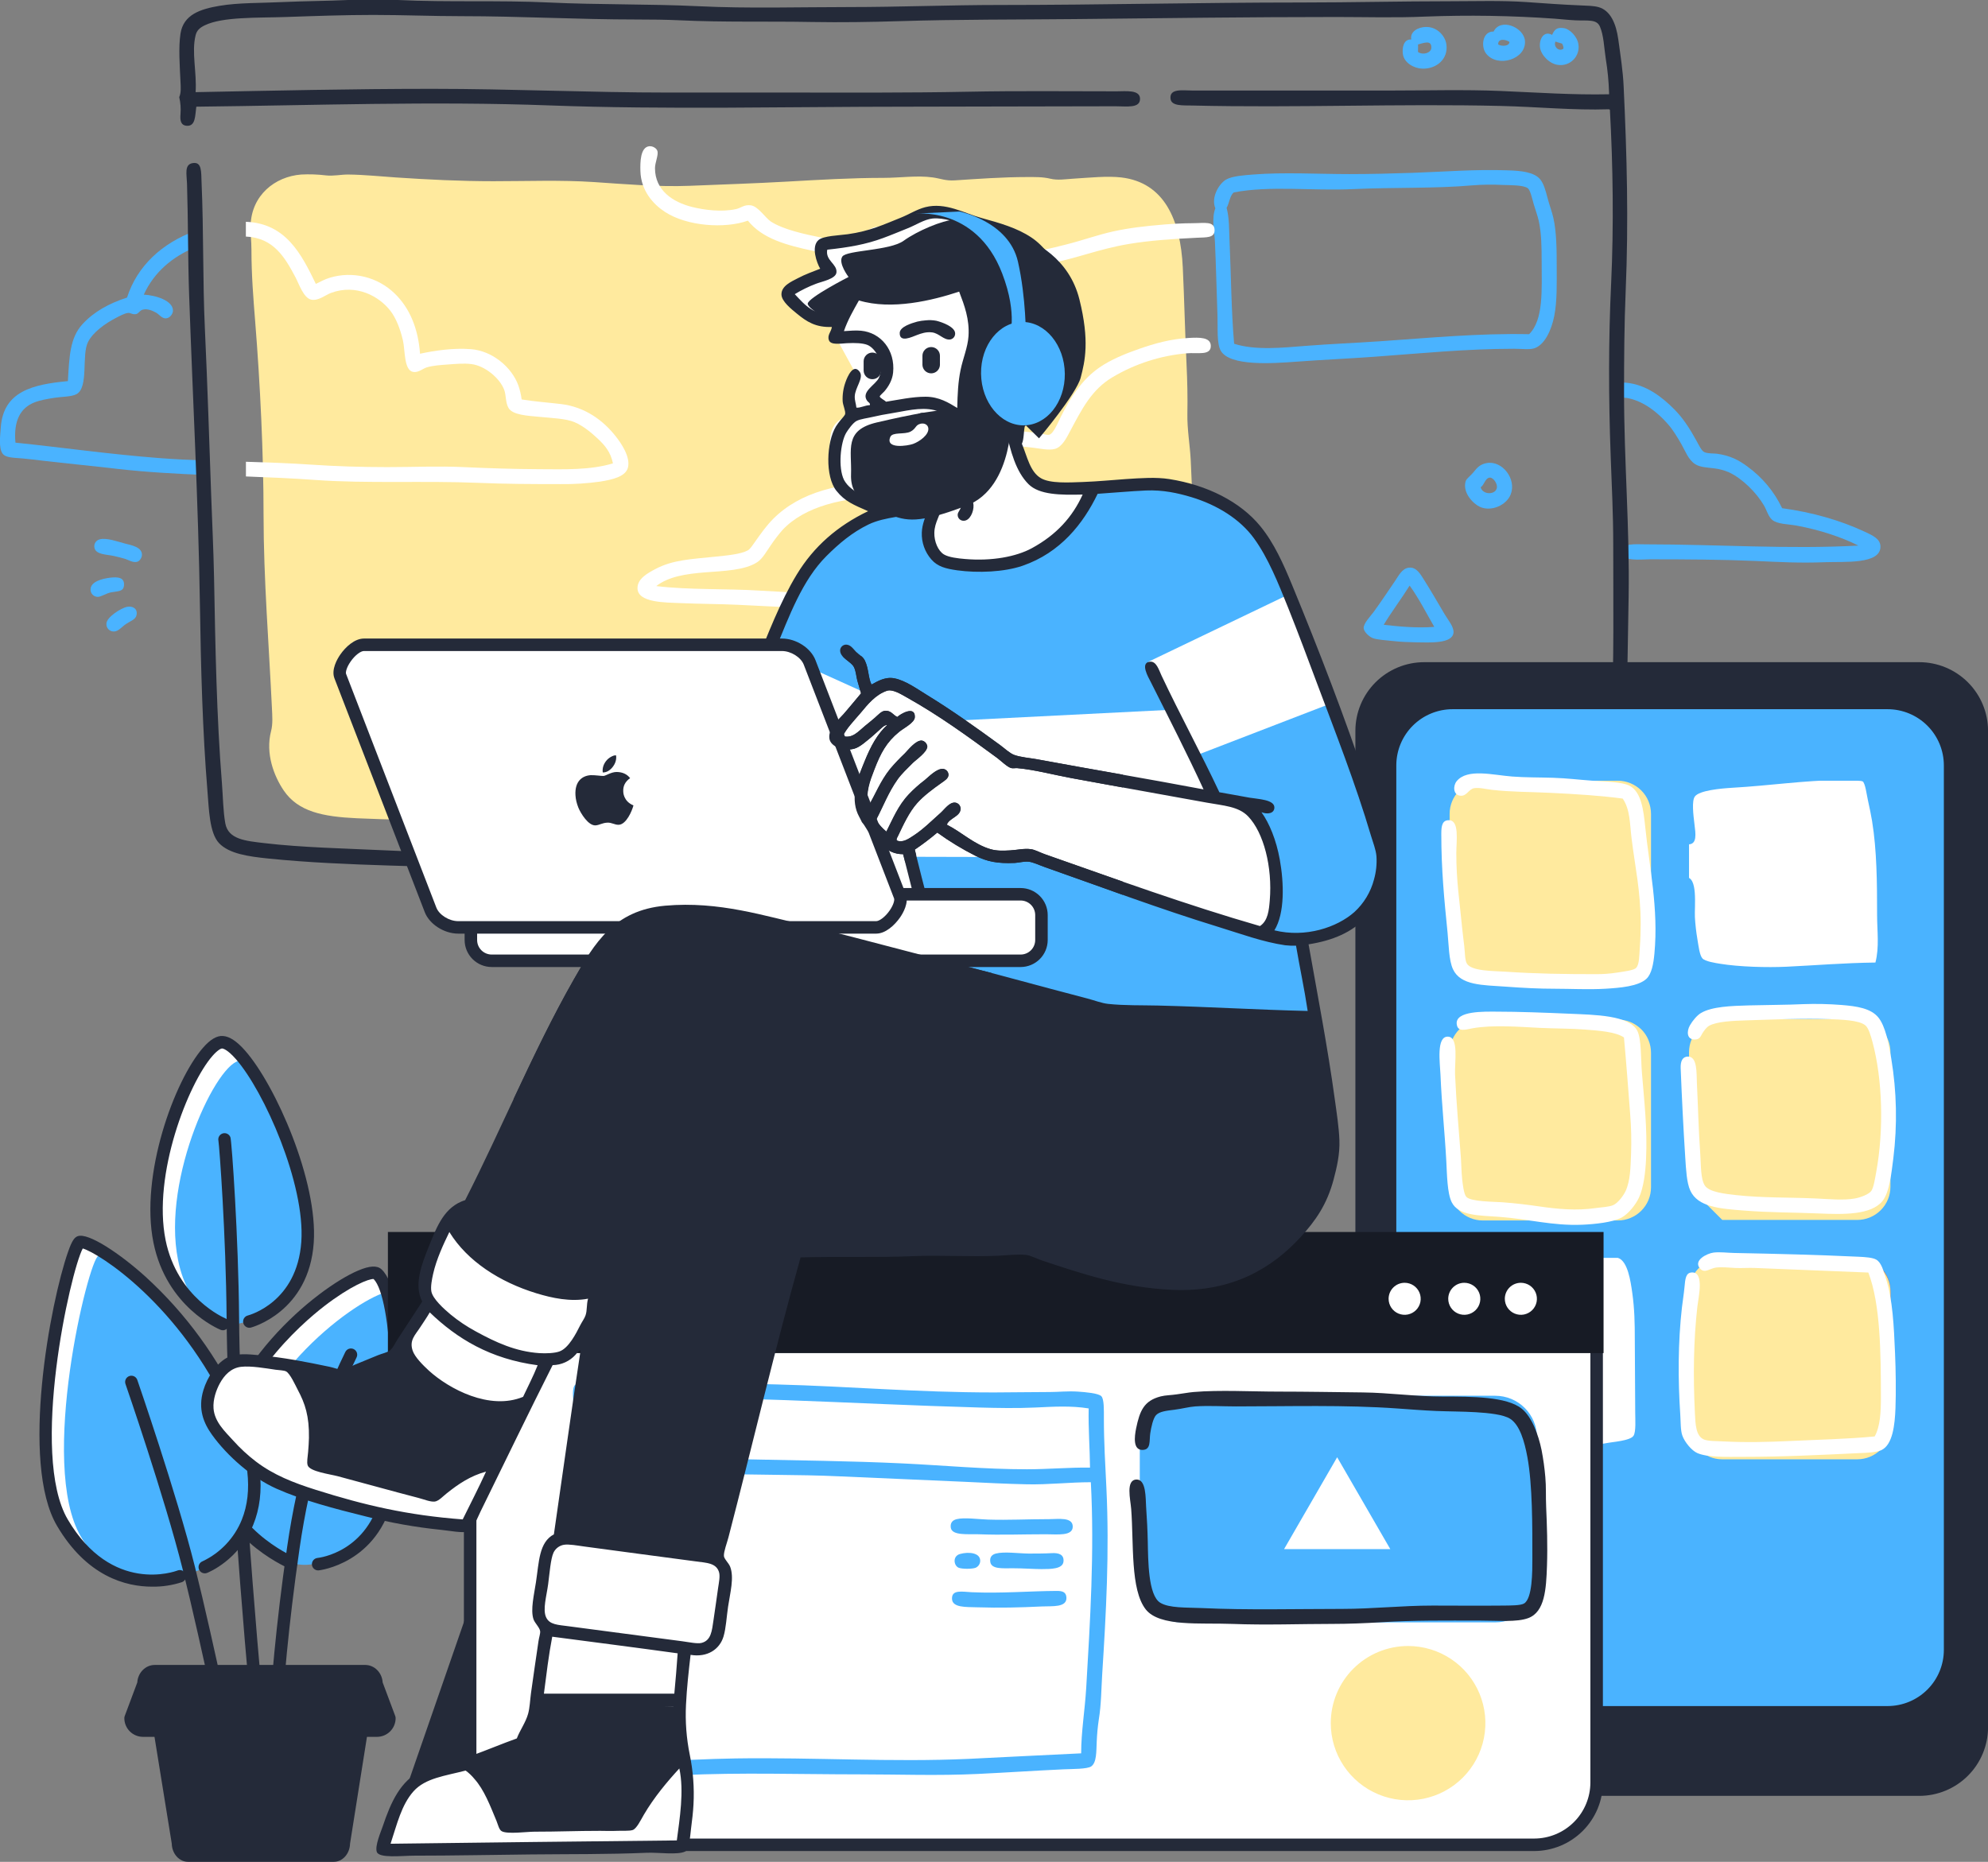 <svg width="553" height="518" viewBox="0 0 553 518" fill="none" xmlns="http://www.w3.org/2000/svg">
<rect x="0" y="0" width="553" height="518" fill="#808080" stroke="none"/>
<g clip-path="url(#clip0_174_96)">
<path fill-rule="evenodd" clip-rule="evenodd" d="M4.297 123.154C3.746 117.136 5.614 113.502 9.627 111.935C11.156 111.334 13.228 110.977 15.207 110.666C17.186 110.354 19.98 110.424 21.353 109.622C24.701 107.666 22.655 98.782 24.481 95.162C25.876 92.4 29.247 90.013 32.245 88.454C33.268 87.927 34.607 87.188 35.593 87.069C36.337 86.98 36.593 87.503 37.676 87.414C38.602 87.34 38.736 86.386 39.763 86.141C41.136 85.818 42.523 86.512 43.356 86.954C44.312 87.459 44.989 88.621 46.139 88.573C47.288 88.524 48.077 87.314 48.111 86.49C48.218 83.605 43.178 82.124 39.997 81.979C42.865 75.705 47.917 71.48 54.133 68.87C54.133 67.333 54.237 65.789 54.312 64.252C45.142 67.593 38.167 73.953 35.34 82.788C30.337 84.396 26.092 86.753 22.941 90.191C19.452 93.993 19.277 99.168 18.883 106.036C9.107 106.946 0.941 108.869 0.223 118.874C0.063 121.127 -0.409 124.595 0.688 126.161C1.551 127.398 3.705 127.32 6.268 127.55C8.166 127.724 10.066 127.962 11.476 128.129C18.753 128.979 25.456 129.614 32.572 130.442C40.578 131.366 48.94 131.819 57.414 132.168V128.144C52.95 127.981 48.546 127.773 44.16 127.435C30.437 126.38 17.183 124.476 4.297 123.154Z" fill="#4AB3FF"/>
<path fill-rule="evenodd" clip-rule="evenodd" d="M516.939 151.793C512.356 149.483 506.352 147.456 499.797 146.242C497.383 145.797 494.414 145.871 492.964 144.628C491.848 143.666 491.476 141.973 490.646 140.581C488.615 137.125 484.78 133.23 481.03 131.448C479.669 130.847 478.224 130.458 476.744 130.294C475.063 130.078 472.917 130.03 471.537 129.135C469.639 127.91 468.788 125.452 467.716 123.589C466.548 121.558 465.38 119.616 463.996 118.039C461.18 114.798 457.326 111.657 452.762 110.755C451.575 110.525 448.354 110.84 448.13 108.791C447.896 106.671 449.968 106.277 452.297 106.478C458.003 106.975 462.437 110.588 465.618 113.762C468.14 116.279 470.045 119.223 471.99 122.779C472.481 123.674 473.315 125.438 474.074 125.783C475.104 126.254 476.771 126.121 477.663 126.247C481.209 126.744 483.649 127.977 486.119 129.83C490.238 132.824 493.543 136.798 495.735 141.39C504.086 142.53 511.88 144.731 518.799 147.98C520.774 148.904 523.047 149.884 523.084 152.023C523.174 157.109 512.921 156.207 507.68 156.415C500.593 156.701 494.79 156.359 488.221 156.069C479.081 155.668 468.877 155.609 458.915 155.609C456.285 155.609 451.14 156.352 451.155 153.526C451.155 150.994 454.804 151.447 457.758 151.447C478.006 151.447 497.375 152.862 516.939 151.793Z" fill="#4AB3FF"/>
<path fill-rule="evenodd" clip-rule="evenodd" d="M96.812 0H110.699C124.749 0.679 138.781 0.03 152.712 0.694C166.644 1.359 180.53 1.065 194.376 1.734C208.222 2.402 222.228 1.964 236.159 1.964C250.09 1.964 264.159 1.385 278.172 1.385C306.039 1.385 333.436 0.694 361.965 0.694C375.602 0.694 389.682 0.345 403.863 0.345C410.436 0.345 417.626 0.1 424.579 0.575C429.356 0.906 434.872 1.318 439.626 1.5C441.36 1.57 443.239 1.6 444.604 1.964C447.974 2.859 449.555 6.579 450.158 10.97C450.76 15.362 451.46 19.765 451.646 24.023C452.568 43.418 453.029 61.661 452.222 80.739C451.82 90.251 451.761 99.614 451.761 109.266C451.761 128.5 453.346 146.818 453.033 166.097C452.803 180.342 452.568 194.612 452.222 209.065C452.107 213.854 452.181 218.933 451.065 222.579C450.693 223.759 450.035 224.958 448.521 224.773C445.597 224.401 447.435 220.403 447.71 218.072C448.387 212.273 448.052 205.665 448.286 200.055C448.993 183.349 448.751 167.808 448.751 151.421C448.751 143.254 448.35 135.149 448.056 127.29C447.435 110.784 447.416 94.62 448.171 78.779C448.915 62.849 448.685 46.109 447.825 30.517C447.676 30.517 447.665 30.368 447.479 30.402C437.655 30.721 427.704 29.718 417.5 29.477C389.172 28.798 360.48 30.049 331.625 29.358C329.095 29.299 325.859 29.574 325.606 27.502C325.234 24.499 329.035 25.189 331.74 25.189H386.368C396.917 25.189 407.326 24.885 417.385 25.308C427.507 25.731 437.473 26.444 447.595 26.229V25.884C447.5 22.671 447.19 19.469 446.668 16.298C446.181 13.098 446.125 9.909 445.046 7.388C444.131 5.257 441.609 5.817 438.22 5.654C436.215 5.561 434.102 5.313 432.432 5.194C420.453 4.345 408.437 4.152 396.438 4.615C388.157 4.986 379.88 4.73 371.785 4.73C347.687 4.73 323.083 5.056 298.985 5.309C282.945 5.476 266.852 5.365 250.146 5.888C242.088 6.137 233.931 6.259 225.84 6.118C213.545 5.888 201.362 6.23 189.269 5.654C185.232 5.465 181.126 5.424 177.115 5.424C160.71 5.424 144.793 4.5 128.384 4.5C120.263 4.5 112.068 4.154 103.832 4.154C95.92 4.154 87.587 4.451 79.526 4.73C71.714 5.001 61.96 4.615 56.957 7.043C55.536 7.733 54.747 8.457 54.412 9.816C53.233 14.538 54.784 20.114 54.412 25.639C76.207 25.212 98.166 24.714 120.256 24.714C142.259 24.714 164.215 25.753 186.099 25.753H219.318C236.151 25.753 252.519 25.85 269.2 25.523C283.205 25.245 296.382 25.408 310.636 25.408C313.136 25.408 316.994 24.915 317.117 27.369C317.258 30.216 313.452 29.566 310.287 29.566C290.496 29.566 271.513 29.681 252.304 29.681C219.263 29.681 185.288 30.539 152.98 29.332C120.047 28.104 86.899 29.332 54.606 29.681C54.256 32.198 54.434 35.172 51.942 34.994C50.246 34.871 50.06 33.45 50.209 31.76C50.337 30.173 50.219 28.575 49.859 27.023C50.424 25.739 50.272 24.187 50.209 22.75C50.008 18.384 49.613 13.194 50.209 9.352C51.023 4.047 55.748 2.513 61.086 1.615C66.424 0.717 72.54 0.872 78.677 0.572C84.827 0.29 90.972 0.278 96.812 0Z" fill="#242A39"/>
<path fill-rule="evenodd" clip-rule="evenodd" d="M53.527 45.393C56.227 44.895 55.937 47.813 56.071 50.82C56.674 64.508 56.365 78.051 56.998 91.595C57.719 107.057 58.206 122.779 58.735 137.566C59.01 145.247 59.389 152.947 59.542 160.665C59.914 180.201 60.241 199.305 61.744 218.072C62.042 221.829 62.057 225.604 62.667 229.046C63.474 233.553 68.291 233.961 73.663 234.589C84.001 235.803 95.641 236.04 106.417 236.552C120.925 237.243 136.467 237.707 151.555 237.707C166.331 237.707 181.471 237.403 196.463 237.247C219.304 237.009 242.219 237.477 265.093 237.477C287.729 237.477 310.182 237.362 333.726 237.362C355.577 237.362 380.453 237.711 399.57 234.243C403.755 233.501 409.097 232.458 414.152 231.47C416.176 231.077 418.289 231.006 418.203 233.326C418.125 235.506 414.349 235.784 412.069 236.215C404.015 237.733 397.431 239.185 389.039 240.027C378.106 241.141 366.41 241.512 354.897 241.512C332.067 241.512 307.303 241.742 284.295 241.742C259.941 241.742 236.94 241.278 213.244 241.282C201.377 241.282 190.225 241.512 178.521 241.742C155.964 242.192 130.846 241.52 108.5 240.818C96.942 240.447 85.738 239.994 74.589 238.858C69.091 238.294 63.731 237.536 60.933 234.581C58.255 231.756 58.125 225.192 57.693 219.913C56.35 203.522 55.878 185.925 55.61 168.283C55.171 139.697 53.586 110.213 52.6 81.782C52.266 72.152 52.34 61.256 52.02 51.062C51.942 48.5 51.224 45.816 53.527 45.393Z" fill="#242A39"/>
<path fill-rule="evenodd" clip-rule="evenodd" d="M415.476 8.776C417.407 4.86 423.88 7.592 424.192 11.327C424.631 16.554 416.533 18.941 413.404 14.924C411.872 13.005 412.336 8.691 415.476 8.776ZM416.756 12.37C417.652 12.923 419.806 12.942 419.892 11.676C418.958 10.974 416.637 10.566 416.756 12.37Z" fill="#4AB3FF"/>
<path fill-rule="evenodd" clip-rule="evenodd" d="M392.58 10.978C392.148 8.813 394.44 7.536 396.65 7.499C399.834 7.443 402.036 10.05 402.345 12.37C402.892 16.506 399.514 19.238 395.601 19.097C393.324 19.015 390.642 17.504 390.255 15.154C389.969 13.398 390.396 10.84 392.58 10.978ZM398.16 13.298C398.227 11.011 396.051 11.962 394.44 12.37C394.514 13.164 394.418 13.524 394.44 14.456C395.876 15.448 398.108 14.698 398.16 13.298Z" fill="#4AB3FF"/>
<path fill-rule="evenodd" clip-rule="evenodd" d="M431.747 9.705C432.395 8.342 432.915 7.477 435.118 7.848C436.654 8.093 438.778 10.176 439.072 12.37C439.187 13.143 439.118 13.932 438.873 14.674C438.627 15.416 438.211 16.09 437.657 16.642C437.104 17.195 436.428 17.61 435.685 17.855C434.942 18.1 434.151 18.168 433.377 18.054C431.033 17.776 428.656 15.344 428.377 13.183C428.094 10.963 429.4 8.431 431.747 9.705ZM434.887 13.532C434.987 12.853 434.675 12.582 434.537 12.14C433.938 11.925 433.25 11.798 432.677 11.557C432.041 13.09 433.764 14.479 434.887 13.532Z" fill="#4AB3FF"/>
<path fill-rule="evenodd" clip-rule="evenodd" d="M338.071 57.948C336.803 54.952 339.083 51.08 341.092 49.944C342.833 48.96 346.08 48.76 348.647 48.552C357.002 47.88 366.931 48.437 375.379 48.437C381.182 48.437 387.405 48.281 392.93 48.088C402.557 47.757 409.934 47.071 419.546 47.394C423.151 47.512 426.677 47.876 428.377 49.829C429.374 50.972 429.962 53.062 430.472 55.049C430.981 57.035 431.695 58.828 432.097 60.617C432.986 64.575 433.027 69.427 433.027 74.187C433.027 78.671 433.18 83.757 432.331 87.99C431.547 91.888 429.664 95.994 426.752 96.922C425.453 97.334 423.292 97.037 421.172 97.037C407.742 97.037 395.08 98.333 382.484 99.242C375.267 99.762 367.686 100.104 360.517 100.634C354.008 101.113 342.137 101.956 339.596 97.616C338.417 95.611 338.785 91.275 338.666 87.875C338.417 80.721 338.268 74.265 337.967 67.456C337.811 64.189 336.963 60.896 338.071 57.948ZM428.838 72.564C428.838 68.763 428.794 64.857 428.027 61.427C427.704 59.99 427.179 58.635 426.629 56.79C426.257 55.498 425.695 52.895 425.003 52.379C423.738 51.437 420.056 51.54 417.913 51.455C415.125 51.309 412.33 51.348 409.547 51.57C399.287 52.487 387.736 52.086 376.42 52.613C364.888 53.148 353.357 51.585 343.179 53.541C342.063 54.503 341.977 56.511 341.203 57.833C341.977 60.673 341.873 63.814 342.018 66.996C342.45 76.514 342.509 86.672 343.298 95.645C349.328 97.549 356.69 96.74 363.289 96.224C370.148 95.689 377.161 95.407 383.86 94.951C397.583 94.015 411.217 92.686 425.353 92.979C429.419 88.955 428.846 80.695 428.842 72.572L428.838 72.564Z" fill="#4AB3FF"/>
<path fill-rule="evenodd" clip-rule="evenodd" d="M83.77 48.559C86.058 48.438 88.352 48.516 90.626 48.793C92.735 49.049 94.826 48.537 96.901 48.559C101.302 48.608 105.8 49.079 110.152 49.372C119.032 49.966 128.123 50.416 137.233 50.416C146.619 50.416 155.975 50.044 165.133 50.649C174.124 51.24 183.011 52.045 191.869 51.693C200.89 51.321 209.873 51.039 218.831 50.531C227.856 50.022 236.91 49.487 245.797 49.487C250.436 49.487 255.097 48.745 259.513 49.372C261.588 49.662 263.054 50.345 265.554 50.185C271.956 49.773 278.923 49.257 285.664 49.257C287.87 49.257 290.016 49.198 292.17 49.721C294.227 50.219 296.366 49.848 298.45 49.721C302.992 49.439 308.025 48.908 311.931 49.372C323.879 50.794 328.388 61.182 329.017 74.428C329.426 83.093 329.627 92.352 330.062 101.455C330.278 106.025 330.382 110.565 330.293 115.024C330.203 119.483 331.014 123.83 331.223 128.018C332.097 145.466 332.253 164.63 331.803 183.23C331.572 192.842 331.888 202.23 330.062 209.563C328.265 216.772 323.526 221.996 315.532 223.017C311.183 223.574 306.604 223.388 302.166 223.715C297.799 224.03 293.465 224.405 289.146 224.758C280.516 225.463 271.811 226.555 263.229 226.959C254.186 227.39 245.105 227.405 236.028 227.887C227.141 228.363 218.266 228.804 209.297 229.165C195.63 229.714 181.769 229.58 168.039 228.934C163.459 228.719 158.902 228.882 154.323 228.701C135.939 227.958 117.346 228.511 99.23 227.657C89.83 227.215 82.911 225.849 78.893 219.887C76.259 215.978 73.771 209.707 75.404 203.415C75.928 201.395 75.746 199.242 75.638 196.918C74.846 179.941 73.313 161.051 73.313 143.213C73.313 126.136 72.379 106.916 70.988 89.508C70.478 83.123 69.943 76.485 69.943 69.442C69.943 67.122 69.641 64.872 69.708 62.715C69.965 54.343 76.442 49.131 83.77 48.559Z" fill="#FFEA9E"/>
<path fill-rule="evenodd" clip-rule="evenodd" d="M413.616 128.827C417.92 128.103 421.886 133.282 420.241 137.525C419.059 140.584 414.792 142.456 411.641 141.008C409.848 140.184 406.783 137.136 407.69 133.932C407.921 133.119 409.007 132.447 409.781 131.496C410.934 130.06 411.723 129.146 413.616 128.827ZM416.406 135.554C416.488 134.511 415.409 132.855 414.431 132.885C413.121 132.933 412.883 134.99 411.875 135.554C412.392 137.767 416.235 137.767 416.406 135.539V135.554Z" fill="#4AB3FF"/>
<path fill-rule="evenodd" clip-rule="evenodd" d="M27.744 150.055C29.604 149.532 32.825 150.723 34.719 151.213C36.612 151.703 39.495 152.205 39.484 154.347C39.484 155.141 38.885 156.132 38.089 156.318C36.943 156.582 35.857 155.832 34.834 155.505C33.811 155.178 32.695 154.93 31.698 154.692C29.752 154.235 26.378 154.373 26.233 152.141C26.194 151.671 26.325 151.202 26.602 150.82C26.879 150.437 27.284 150.166 27.744 150.055Z" fill="#4AB3FF"/>
<path fill-rule="evenodd" clip-rule="evenodd" d="M391.885 157.941C394.02 157.692 395.102 159.715 396.185 161.423C397.926 164.17 400.083 167.894 401.88 170.934C402.788 172.471 404.484 174.42 404.32 176.035C404 179.131 397.822 178.764 393.86 178.705C391.948 178.675 389.597 178.586 387.58 178.356C385.564 178.125 383.288 178.033 381.889 177.546C380.873 177.175 379.397 175.812 379.33 174.762C379.248 173.466 381.245 171.421 382.12 170.236C384.307 167.244 386.1 164.482 388.049 161.653C389.009 160.253 389.984 158.163 391.885 157.941ZM384.91 173.834C389.266 174.331 394.113 174.784 398.975 174.413C396.721 170.548 394.697 166.461 392.115 162.93C389.827 166.602 386.993 170.344 384.91 173.834Z" fill="#4AB3FF"/>
<path fill-rule="evenodd" clip-rule="evenodd" d="M30.649 160.725C32.784 160.469 34.719 160.628 34.484 162.93C34.321 164.582 32.956 164.437 30.999 164.786C29.433 165.065 28.116 166.101 27.163 166.063C26.642 166.053 26.145 165.841 25.777 165.473C25.409 165.105 25.198 164.609 25.188 164.088C25.132 161.798 28.462 160.989 30.649 160.725Z" fill="#4AB3FF"/>
<path fill-rule="evenodd" clip-rule="evenodd" d="M35.299 168.844C36.906 168.517 38.368 169.338 37.973 171.164C37.709 172.378 36.37 172.727 35.068 173.6C33.896 174.387 32.948 175.634 31.813 175.69C31.516 175.717 31.216 175.679 30.936 175.578C30.655 175.477 30.401 175.315 30.19 175.105C29.979 174.894 29.817 174.64 29.715 174.36C29.614 174.08 29.576 173.781 29.603 173.485C29.678 171.673 33.706 169.171 35.299 168.844Z" fill="#4AB3FF"/>
<path fill-rule="evenodd" clip-rule="evenodd" d="M208.043 61.39C201.619 63.691 191.117 62.96 184.979 58.962C181.732 56.846 178.313 53.118 178.142 47.627C178.064 45.177 178.108 40.978 180.575 40.689C181.501 40.578 182.676 41.216 182.892 42.074C183.175 43.187 182.189 45.278 182.197 46.818C182.226 52.996 187.17 56.24 192.512 57.584C195.86 58.416 200.696 59.069 204.788 58.164C206.116 57.867 206.968 56.883 208.843 57.124C210.915 57.384 212.916 60.658 214.423 61.635C217.849 63.862 223.752 65.158 228.678 66.145C230.37 66.483 232.249 66.999 234.008 66.955C235.846 66.906 237.728 66.212 239.216 65.451C240.652 64.709 242.297 63.201 244.197 63.02C247.106 62.745 251.317 64.174 253.936 64.757C257.061 65.451 260.405 66.138 263.322 66.721C269.397 67.939 275.62 70.292 282.561 70.307C287.68 70.307 292.55 69.052 296.697 67.994C301.102 66.88 305.168 65.395 309.561 64.408C314.152 63.402 318.337 62.923 324.069 62.44C325.274 62.344 328.797 62.095 331.948 62.095C334.954 62.095 337.859 61.423 337.859 64.063C337.859 66.216 335.627 66.019 332.993 66.145C326.398 66.457 319.668 66.918 313.984 67.879C305.458 69.32 299.636 71.881 291.847 73.314C287.829 74.057 283.291 74.68 279.199 74.242C275.107 73.804 271.387 72.757 267.726 71.93C262.399 70.716 256.272 69.676 250.573 68.343C248.84 67.935 246.481 67.033 244.893 67.185C243.558 67.311 242.088 68.815 240.608 69.498C238.566 70.443 236.363 70.992 234.116 71.117C231.583 71.172 228.879 70.374 226.353 69.843C218.831 68.228 212.109 66.461 208.043 61.39Z" fill="white"/>
<path fill-rule="evenodd" clip-rule="evenodd" d="M171.305 121.432C167.812 116.977 162.749 113.205 156.004 112.41C152.463 111.991 148.631 111.716 145.109 111.137C144.935 109.799 144.624 108.481 144.182 107.206C142.322 102.116 136.917 97.594 130.973 97.141C126.018 96.77 121.104 97.512 116.837 98.414C116.353 91.557 114.025 85.729 109.769 81.641C107.434 79.382 104.539 77.784 101.38 77.013C98.221 76.242 94.914 76.325 91.798 77.253C90.354 77.684 89.257 78.311 87.858 78.987C83.867 70.73 79.511 62.117 68.392 61.709V65.819C76.088 66.134 79.269 71.632 82.178 77.12C83.193 79.039 84.447 82.918 86.582 83.368C88.531 83.776 90.533 82.076 92.028 81.511C99.141 78.857 105.536 82.492 108.604 86.486C110.159 88.517 111.301 91.398 112.079 94.698C112.737 97.494 112.313 103.081 114.977 103.489C116.394 103.705 117.659 102.528 118.697 102.216C120.49 101.678 122.644 101.551 124.608 101.407C126.773 101.247 129.031 101.035 131.099 101.292C134.916 101.748 139.056 105.245 140.254 108.464C140.808 109.949 140.585 111.906 141.415 113.435C142.531 115.51 146.876 115.663 150.104 115.982C153.534 116.32 157.448 116.446 159.84 117.467C162.291 118.532 164.523 120.385 166.331 122.096C168.139 123.808 169.843 125.664 170.505 128.92C164.229 130.828 157.065 130.576 149.989 130.539C143.025 130.501 135.883 130.286 129.012 129.963C121.97 129.629 114.876 129.963 107.808 129.963C100.61 129.963 93.528 129.744 86.486 129.269C80.433 128.857 74.407 128.653 68.41 128.474V132.558C74.887 132.803 81.341 133.074 87.642 133.531C102.098 134.581 118.079 133.709 133.074 134.34C140.57 134.656 147.913 134.689 155.908 134.689C159.59 134.738 163.272 134.506 166.919 133.995C170.546 133.423 174.072 132.554 174.682 130.06C175.397 127.108 172.819 123.359 171.305 121.432Z" fill="white"/>
<path fill-rule="evenodd" clip-rule="evenodd" d="M182.547 163.06C191.709 164.174 201.801 163.717 211.521 164.333C221.242 164.95 230.895 165.258 240.493 165.258C257.307 165.258 275.126 164.794 292.766 164.794C295.277 164.794 298.483 164.3 298.673 166.65C298.881 169.167 296.147 168.963 292.881 168.963C273.537 168.963 255.335 169.423 236.553 169.423C225.59 169.423 215.837 168.759 205.261 168.269C200.425 168.042 194.934 168.035 189.499 167.805C184.901 167.611 177.372 167.701 177.331 163.643C177.305 161.007 180.158 159.459 182.312 158.319C187.211 155.72 192.286 155.576 199.234 154.852C202.3 154.532 206.087 154.191 208.043 153.118C208.687 152.747 209.42 151.596 209.903 150.916C211.544 148.589 213.173 146.268 215.111 144.327C222.551 136.902 233.711 134.032 248.491 134.032C249.726 134.032 251.269 134.21 252.315 133.917C253.639 133.546 254.781 131.407 255.663 130.331C258.899 126.436 262.336 123.466 267.715 121.888C273.563 120.1 279.712 119.509 285.794 120.151C286.691 120.236 287.814 120.363 288.923 120.5C289.898 120.619 291.103 121.094 291.821 120.96C293.019 120.741 294.309 117.519 295.068 115.989C297.799 110.469 301.095 105.502 305.856 102.223C308.955 100.085 312.924 98.433 316.983 97.026C320.952 95.645 325.539 94.297 330.773 94.019C333.533 93.874 336.68 93.785 336.799 96.102C336.959 99.072 333.079 98.025 330.081 98.299C322.838 98.936 315.83 101.185 309.573 104.882C303.621 108.375 300.942 113.851 297.635 120.032C296.653 121.888 295.429 124.342 293.461 124.892C291.705 125.382 289.213 124.769 287.204 124.543C285.069 124.302 282.852 124.049 281.063 123.964C276.416 123.745 272.804 124.706 269.356 125.701C263.72 127.294 261.116 130.245 257.768 134.374C256.686 135.706 255.737 137.035 254.29 137.615C252.274 138.416 249.514 138.194 247.103 138.194C234.66 138.194 223.775 140.926 217.667 147.445C216.458 148.838 215.34 150.306 214.319 151.841C213.292 153.274 212.191 155.357 210.725 156.352C207.266 158.709 201.158 158.85 196.125 159.244C190.79 159.67 185.936 160.413 182.547 163.06Z" fill="white"/>
<path fill-rule="evenodd" clip-rule="evenodd" d="M482.923 311.63H493.47V322.159H482.923V311.63Z" fill="#BA9BC9"/>
<path d="M130.169 448.06L150.86 507.753H109.475L130.169 448.06Z" fill="#242A39"/>
<path fill-rule="evenodd" clip-rule="evenodd" d="M69.374 367.666C69.374 367.666 84.276 363.906 85.541 345.603C86.921 325.637 69.374 290.417 61.889 289.953C55.498 289.582 39.759 322.511 44.405 345.369C47.891 362.58 62.023 368.387 62.023 368.387L69.374 367.666Z" fill="white"/>
<path fill-rule="evenodd" clip-rule="evenodd" d="M88.483 435.186C88.483 435.186 103.787 433.701 107.79 415.795C112.161 396.268 111.138 360.011 104.955 354.428C101.191 351.02 62.176 376.495 61.138 408.341C60.561 425.886 81.088 434.781 81.088 434.781L88.483 435.186Z" fill="white"/>
<path fill-rule="evenodd" clip-rule="evenodd" d="M59.932 368.71C60.892 368.71 61.867 368.747 62.842 368.802C64.789 368.637 66.713 368.263 68.581 367.689C75.627 365.487 81.103 360.895 84.112 354.12C84.293 353.698 84.56 353.318 84.897 353.006C85.799 350.419 86.314 347.713 86.426 344.976C86.601 337.016 83.822 329.305 81.385 321.828C78.949 314.351 76.103 307.027 71.896 300.318C71.663 299.975 71.501 299.588 71.421 299.181C71.34 298.775 71.342 298.356 71.427 297.95C69.772 296.205 68.261 295.173 67.026 295.098C60.632 294.705 44.896 327.653 49.52 350.515C50.888 357.559 54.548 363.955 59.932 368.71Z" fill="#4AB3FF"/>
<path fill-rule="evenodd" clip-rule="evenodd" d="M107.336 420.117C107.425 413.898 109.605 407.81 109.765 401.554C109.921 395.648 110.104 390.146 111.35 384.443C111.383 380.504 111.592 376.539 110.714 372.686C110.126 370.087 109.256 367.529 108.854 364.89C108.631 363.431 108.66 361.719 107.808 360.475C107.605 360.181 107.447 359.859 107.34 359.518C97.508 362.335 67.201 385.42 66.279 413.445C65.955 423.216 72.179 430.3 77.762 434.666C81.709 434.231 82.851 436.522 89.666 434.588C92.218 433.129 94.748 431.581 97.277 430.099C101.257 427.72 104.699 424.542 107.384 420.766C107.35 420.551 107.334 420.334 107.336 420.117Z" fill="#4AB3FF"/>
<path d="M62.005 370.109C61.778 370.108 61.553 370.064 61.343 369.979C60.733 369.727 46.31 363.627 42.683 345.715C38.889 326.97 48.468 300.671 56.469 291.512C58.486 289.203 60.301 288.119 61.997 288.234C63.857 288.349 65.881 289.689 68.21 292.34C76.703 301.993 88.454 328.685 87.275 345.733C85.939 365.068 69.962 369.322 69.791 369.363C69.57 369.419 69.339 369.431 69.113 369.399C68.887 369.366 68.67 369.289 68.474 369.172C68.078 368.937 67.791 368.554 67.678 368.108C67.564 367.662 67.633 367.19 67.869 366.794C68.105 366.399 68.488 366.113 68.935 366C69.508 365.847 82.639 362.25 83.815 345.496C84.931 329.532 73.526 303.641 65.587 294.634C63.203 291.924 61.994 291.716 61.774 291.705C61.555 291.694 60.617 292.043 59.085 293.799C52.389 301.462 42.378 326.744 46.065 345.031C49.327 361.144 62.507 366.716 62.637 366.772C63.008 366.926 63.314 367.203 63.503 367.557C63.692 367.91 63.754 368.318 63.676 368.711C63.599 369.104 63.387 369.458 63.078 369.714C62.769 369.97 62.38 370.11 61.979 370.113L62.005 370.109Z" fill="#242A39"/>
<path d="M72.074 482.865C71.642 482.865 71.226 482.705 70.906 482.415C70.586 482.125 70.386 481.727 70.344 481.298C70.274 480.6 63.37 410.828 63.035 366.612C62.856 343.595 61.03 319.04 60.758 317.362C60.667 316.929 60.745 316.477 60.976 316.1C61.208 315.722 61.575 315.447 62.003 315.331C62.432 315.215 62.888 315.267 63.279 315.477C63.67 315.686 63.966 316.036 64.106 316.456C64.478 317.659 66.338 344.3 66.505 366.575C66.84 410.631 73.726 480.248 73.797 480.946C73.82 481.172 73.798 481.402 73.732 481.62C73.666 481.838 73.557 482.041 73.412 482.218C73.268 482.394 73.089 482.54 72.888 482.647C72.686 482.754 72.465 482.821 72.238 482.843C72.184 482.854 72.129 482.861 72.074 482.865Z" fill="#242A39"/>
<path fill-rule="evenodd" clip-rule="evenodd" d="M56.986 436.021C56.986 436.021 81.166 426.587 65.442 392.306C50.696 360.19 24.972 344.545 22.238 345.581C19.504 346.617 5.539 403.54 17.372 423.647C30.582 446.089 50.037 438.571 50.037 438.571L56.986 436.021Z" fill="white"/>
<path d="M88.48 436.923C88.037 436.917 87.613 436.743 87.295 436.436C86.976 436.129 86.787 435.712 86.765 435.271C86.743 434.83 86.891 434.397 87.177 434.06C87.464 433.724 87.869 433.509 88.309 433.459C88.911 433.396 102.444 431.8 106.094 415.416C110.465 395.889 109.17 361.188 103.929 355.85C102.616 355.753 97.504 357.761 90.165 363.423C83.949 368.227 63.608 385.668 62.86 408.396C62.328 424.575 81.572 433.103 81.765 433.188C82.169 433.384 82.482 433.727 82.638 434.147C82.794 434.568 82.782 435.032 82.603 435.443C82.425 435.854 82.094 436.18 81.68 436.354C81.266 436.527 80.8 436.534 80.381 436.373C79.5 436.002 58.776 426.795 59.386 408.285C60.282 380.994 88.171 358.333 99.651 353.485C102.828 352.141 104.881 352.033 106.109 353.143C113.459 359.792 113.575 397.853 109.475 416.174C105.242 435.089 88.8 436.897 88.643 436.916L88.48 436.923Z" fill="#242A39"/>
<path d="M76.029 500.77C75.579 500.77 75.146 500.595 74.822 500.283C74.498 499.97 74.308 499.545 74.292 499.096C74.292 498.851 73.548 474.256 79.872 430.415C82.799 410.163 88.085 392.436 96.027 376.213C96.122 375.998 96.258 375.804 96.429 375.644C96.6 375.483 96.802 375.359 97.023 375.278C97.243 375.197 97.478 375.162 97.712 375.174C97.947 375.186 98.177 375.246 98.387 375.349C98.598 375.452 98.786 375.596 98.94 375.774C99.093 375.951 99.209 376.157 99.281 376.381C99.352 376.604 99.378 376.839 99.356 377.073C99.333 377.306 99.264 377.532 99.152 377.738C91.37 393.624 86.188 411.013 83.316 430.901C77.029 474.4 77.759 498.728 77.766 498.97C77.774 499.197 77.737 499.424 77.657 499.638C77.577 499.851 77.456 500.047 77.3 500.213C77.144 500.38 76.957 500.514 76.749 500.608C76.541 500.703 76.317 500.755 76.088 500.763L76.029 500.77Z" fill="#242A39"/>
<path fill-rule="evenodd" clip-rule="evenodd" d="M34.313 440.012C34.745 440.012 35.176 440.012 35.604 440.012C44.03 439.841 53.248 438.987 60.453 434.19C68.92 428.555 74.258 416.619 71.33 406.692C69.471 400.329 66.431 394.359 63.891 388.241C61.658 382.88 59.174 378.258 55.64 373.64C55.422 373.426 55.226 373.191 55.056 372.938C54.306 372.701 53.661 372.213 53.229 371.557C51.094 368.435 47.675 366.619 46.009 363.067C45.771 362.557 45.636 362.006 45.611 361.444C36.478 352.905 28.774 348.892 27.349 349.431C24.611 350.474 10.646 407.39 22.483 427.497C26.137 433.685 30.258 437.595 34.313 440.012Z" fill="#4AB3FF"/>
<path fill-rule="evenodd" clip-rule="evenodd" d="M396.155 185.97H533.887C536.17 185.969 538.432 186.418 540.542 187.29C542.652 188.161 544.569 189.439 546.184 191.051C547.799 192.662 549.08 194.575 549.954 196.681C550.828 198.786 551.278 201.043 551.278 203.322V480.567C551.277 485.169 549.444 489.583 546.183 492.837C542.921 496.091 538.498 497.919 533.887 497.919H396.155C391.543 497.919 387.121 496.091 383.86 492.837C380.599 489.582 378.768 485.169 378.768 480.567V203.322C378.767 201.043 379.216 198.786 380.09 196.681C380.964 194.575 382.244 192.662 383.859 191.051C385.474 189.44 387.391 188.161 389.5 187.29C391.61 186.418 393.871 185.969 396.155 185.97Z" fill="#242A39"/>
<path d="M533.887 499.653H396.155C391.084 499.648 386.222 497.636 382.636 494.058C379.05 490.479 377.033 485.628 377.027 480.567V203.322C377.033 198.261 379.05 193.409 382.636 189.83C386.222 186.251 391.084 184.238 396.155 184.232H533.887C538.958 184.238 543.82 186.251 547.406 189.83C550.992 193.409 553.009 198.261 553.015 203.322V480.567C553.009 485.628 550.992 490.479 547.406 494.058C543.82 497.636 538.958 499.648 533.887 499.653ZM396.155 187.704C392.006 187.709 388.028 189.356 385.094 192.284C382.16 195.212 380.51 199.181 380.505 203.322V480.567C380.511 484.707 382.162 488.676 385.096 491.603C388.029 494.53 392.006 496.177 396.155 496.182H533.887C538.036 496.178 542.013 494.532 544.947 491.604C547.881 488.677 549.532 484.707 549.537 480.567V203.322C549.533 199.181 547.883 195.211 544.949 192.282C542.015 189.354 538.036 187.708 533.887 187.704H396.155Z" fill="#242A39"/>
<path fill-rule="evenodd" clip-rule="evenodd" d="M404.06 195.581H525.07C529.68 195.585 534.099 197.416 537.356 200.67C540.614 203.925 542.443 208.337 542.442 212.937V459.049C542.442 463.651 540.611 468.065 537.35 471.319C534.089 474.573 529.667 476.401 525.055 476.401H404.06C399.448 476.401 395.026 474.573 391.765 471.319C388.504 468.065 386.672 463.651 386.672 459.049V212.937C386.671 210.658 387.12 208.401 387.994 206.295C388.867 204.189 390.148 202.276 391.763 200.664C393.377 199.052 395.294 197.774 397.404 196.902C399.514 196.029 401.776 195.581 404.06 195.581Z" fill="#4AB3FF"/>
<path d="M525.055 478.135H404.06C398.989 478.13 394.127 476.118 390.541 472.54C386.955 468.962 384.938 464.11 384.932 459.049V212.937C384.937 207.876 386.953 203.023 390.539 199.443C394.125 195.864 398.988 193.85 404.06 193.844H525.07C530.142 193.85 535.005 195.864 538.591 199.443C542.177 203.023 544.194 207.876 544.198 212.937V459.049C544.193 464.113 542.173 468.967 538.584 472.545C534.995 476.124 530.129 478.134 525.055 478.135ZM404.06 197.315C399.91 197.32 395.932 198.968 392.998 201.896C390.064 204.825 388.414 208.796 388.41 212.937V459.049C388.415 463.19 390.065 467.159 392.999 470.087C395.933 473.014 399.911 474.66 404.06 474.664H525.07C529.219 474.659 533.196 473.013 536.13 470.085C539.064 467.158 540.714 463.189 540.72 459.049V212.937C540.715 208.796 539.065 204.826 536.131 201.898C533.198 198.969 529.22 197.321 525.07 197.315H404.06Z" fill="#242A39"/>
<path d="M42.341 441.449C34.986 441.449 24.157 438.616 15.854 424.512C5.561 407.023 13.994 362.306 18.942 348.261C20.058 345.054 20.746 344.27 21.602 343.944C24.541 342.83 33.528 348.915 40.484 355.211C51.681 365.43 60.7 377.795 67.004 391.568C72.882 404.368 74.046 415.327 70.464 424.182C66.454 434.076 57.961 437.484 57.6 437.621C57.171 437.789 56.692 437.78 56.27 437.596C55.847 437.411 55.516 437.067 55.347 436.639C55.179 436.211 55.188 435.733 55.373 435.312C55.557 434.89 55.902 434.559 56.331 434.391C61.306 432.044 65.21 427.91 67.264 422.816C70.441 414.908 69.288 404.881 63.842 393.015C49.989 362.84 27.42 348.599 23.019 347.352C19.541 353.852 8.214 404.684 18.853 422.76C31.129 443.602 48.653 437.239 49.394 436.942C49.607 436.86 49.834 436.82 50.062 436.826C50.29 436.832 50.515 436.882 50.724 436.975C50.932 437.067 51.121 437.2 51.278 437.365C51.435 437.53 51.559 437.724 51.641 437.937C51.723 438.149 51.762 438.376 51.756 438.603C51.751 438.831 51.7 439.055 51.607 439.264C51.515 439.472 51.382 439.66 51.217 439.817C51.051 439.974 50.857 440.097 50.644 440.179C47.965 441.056 45.16 441.485 42.341 441.449Z" fill="#242A39"/>
<path d="M66.082 498.992C65.682 498.992 65.295 498.855 64.985 498.604C64.675 498.352 64.462 498.001 64.382 497.611C64.296 497.206 55.915 456.974 50.844 436.726C45.774 416.478 35.012 385.367 34.904 385.056C34.83 384.84 34.798 384.613 34.812 384.385C34.825 384.158 34.883 383.935 34.983 383.73C35.083 383.525 35.222 383.342 35.392 383.191C35.563 383.039 35.762 382.923 35.978 382.849C36.193 382.774 36.422 382.743 36.65 382.756C36.877 382.769 37.1 382.828 37.306 382.927C37.511 383.026 37.695 383.165 37.846 383.336C37.998 383.506 38.114 383.704 38.189 383.92C38.297 384.235 49.118 415.531 54.218 435.895C59.319 456.258 67.7 496.508 67.785 496.913C67.832 497.136 67.833 497.366 67.79 497.59C67.748 497.813 67.661 498.027 67.535 498.217C67.41 498.407 67.248 498.571 67.06 498.699C66.871 498.827 66.658 498.916 66.435 498.962C66.319 498.985 66.2 498.995 66.082 498.992Z" fill="#242A39"/>
<path fill-rule="evenodd" clip-rule="evenodd" d="M412.493 217.214H450.012C452.465 217.215 454.818 218.188 456.552 219.92C458.286 221.651 459.26 223.999 459.26 226.447V263.899C459.26 265.111 459.021 266.311 458.556 267.431C458.092 268.55 457.41 269.568 456.552 270.425C455.693 271.282 454.673 271.962 453.551 272.425C452.429 272.889 451.227 273.128 450.012 273.128H412.493C411.278 273.128 410.075 272.89 408.953 272.426C407.83 271.963 406.81 271.283 405.951 270.426C405.092 269.569 404.411 268.551 403.946 267.431C403.481 266.311 403.241 265.111 403.241 263.899V226.462C403.239 225.248 403.477 224.046 403.941 222.924C404.405 221.802 405.086 220.783 405.946 219.924C406.805 219.065 407.825 218.383 408.949 217.918C410.072 217.453 411.277 217.214 412.493 217.214Z" fill="#FFEA9E"/>
<path fill-rule="evenodd" clip-rule="evenodd" d="M479.088 217.214H516.608C521.719 217.214 523.78 221.643 523.78 226.74L525.859 263.865C525.859 268.963 521.604 269.531 516.496 269.531L481.115 269.88C476.008 269.88 469.836 268.963 469.836 263.865V226.462C469.835 225.248 470.073 224.046 470.537 222.925C471.002 221.803 471.683 220.784 472.542 219.925C473.401 219.066 474.422 218.384 475.545 217.919C476.668 217.454 477.872 217.215 479.088 217.214Z" fill="white"/>
<path fill-rule="evenodd" clip-rule="evenodd" d="M469.836 330.181V292.748C469.836 290.3 470.811 287.951 472.546 286.22C474.281 284.488 476.634 283.515 479.088 283.515H516.608C517.823 283.515 519.026 283.753 520.149 284.217C521.271 284.681 522.291 285.361 523.151 286.219C524.01 287.076 524.691 288.094 525.156 289.214C525.621 290.335 525.86 291.536 525.859 292.748V330.181C525.86 331.394 525.621 332.595 525.156 333.715C524.691 334.836 524.01 335.854 523.151 336.711C522.291 337.569 521.271 338.249 520.149 338.712C519.026 339.176 517.823 339.415 516.608 339.414H479.088L469.836 330.181Z" fill="#FFEA9E"/>
<path fill-rule="evenodd" clip-rule="evenodd" d="M412.493 283.668H450.012C452.465 283.668 454.817 284.64 456.552 286.371C458.286 288.102 459.26 290.449 459.26 292.897V330.334C459.26 332.781 458.286 335.129 456.552 336.86C454.817 338.591 452.465 339.563 450.012 339.563H412.493C411.278 339.563 410.075 339.325 408.953 338.862C407.83 338.398 406.81 337.718 405.951 336.861C405.092 336.004 404.411 334.986 403.946 333.866C403.481 332.746 403.241 331.546 403.241 330.334V292.912C403.239 291.698 403.477 290.496 403.941 289.375C404.405 288.253 405.087 287.233 405.946 286.375C406.805 285.516 407.826 284.835 408.949 284.371C410.073 283.906 411.277 283.667 412.493 283.668Z" fill="#FFEA9E"/>
<path fill-rule="evenodd" clip-rule="evenodd" d="M412.493 349.965H450.012C455.12 349.965 457.876 354.469 457.876 359.57V397.066C457.876 402.163 453.387 404.119 448.279 404.119L412.493 405.876C411.278 405.876 410.074 405.638 408.952 405.174C407.829 404.71 406.809 404.03 405.95 403.172C405.091 402.315 404.409 401.297 403.944 400.176C403.48 399.056 403.241 397.855 403.241 396.643V359.198C403.241 356.75 404.216 354.401 405.951 352.67C407.686 350.938 410.039 349.965 412.493 349.965Z" fill="white"/>
<path fill-rule="evenodd" clip-rule="evenodd" d="M479.088 349.965H516.608C519.061 349.965 521.414 350.938 523.149 352.67C524.884 354.401 525.859 356.75 525.859 359.198V396.631C525.86 397.844 525.621 399.045 525.156 400.165C524.691 401.286 524.01 402.304 523.151 403.161C522.291 404.019 521.271 404.699 520.149 405.163C519.026 405.626 517.823 405.865 516.608 405.864H479.088C476.634 405.864 474.281 404.892 472.546 403.16C470.811 401.429 469.836 399.08 469.836 396.631V359.198L479.088 349.965Z" fill="#F15A24"/>
<path fill-rule="evenodd" clip-rule="evenodd" d="M479.088 350.121H516.608C517.822 350.121 519.025 350.359 520.148 350.823C521.27 351.286 522.29 351.966 523.149 352.823C524.008 353.68 524.69 354.698 525.155 355.818C525.62 356.938 525.859 358.138 525.859 359.35V396.787C525.859 397.999 525.62 399.2 525.155 400.32C524.69 401.44 524.008 402.457 523.149 403.314C522.29 404.172 521.27 404.851 520.148 405.315C519.025 405.778 517.822 406.017 516.608 406.016H479.088C476.635 406.016 474.282 405.044 472.547 403.313C470.813 401.583 469.837 399.235 469.836 396.787V359.361C469.835 358.148 470.074 356.947 470.538 355.826C471.003 354.705 471.684 353.686 472.543 352.828C473.403 351.97 474.423 351.289 475.546 350.825C476.669 350.36 477.872 350.121 479.088 350.121Z" fill="#FFEA9E"/>
<path fill-rule="evenodd" clip-rule="evenodd" d="M521.685 267.8C522.801 263.509 522.15 259.024 522.15 254.603C522.15 245.514 522.083 236.623 520.755 228.437C520.48 226.74 520.045 224.669 519.598 222.649C519.226 220.993 518.888 217.934 518.088 217.322C517.11 216.579 513.866 216.95 512.173 216.976C501.188 217.192 492.744 218.536 481.896 219.174C478.548 219.375 472.701 219.917 471.454 221.606C470.558 222.82 471.03 226.733 471.339 229.25C471.674 231.967 472.161 234.952 469.598 234.923C467.366 234.893 467.228 231.258 466.931 228.322C466.559 224.71 466.641 221.313 467.857 219.412C470.729 214.916 479.992 215.454 487.573 214.782C495.084 214.11 502.453 213.279 509.96 212.926C512.646 212.804 518.553 212.414 520.633 213.969C523.095 215.826 523.884 222.274 524.576 226.009C526.436 235.973 526.317 244.471 526.317 256.225C526.317 261.838 527.433 269.92 523.534 271.624C522.128 272.237 519.587 272.047 517.035 272.088C509.737 272.2 504.465 273.02 497.319 273.128C493.097 273.195 488.287 273.035 483.98 272.783C478.292 272.448 472.035 272.125 469.844 268.498C467.515 264.674 467.37 256.08 467.176 249.164C467.098 246.275 466.637 244.178 468.917 244.07C472.377 243.907 471.32 252.048 471.469 255.185C471.589 257.241 471.821 259.288 472.165 261.318C472.459 263.041 472.753 265.74 473.556 266.646C474.3 267.492 477.161 267.927 478.545 268.149C483.808 269.003 491.464 269.222 496.992 268.962C505.444 268.554 512.835 267.915 521.685 267.8Z" fill="#4AB3FF"/>
<path fill-rule="evenodd" clip-rule="evenodd" d="M451.385 222.185C445.552 221.387 438.395 220.919 430.855 220.567C425.539 220.314 420.138 220.34 415.078 219.754C413.237 219.542 411.507 219.056 410.09 219.289C408.453 219.564 408.036 221.625 406.143 221.376C404.183 221.116 404.156 218.606 405.217 217.322C408.193 213.732 415.212 215.629 420.643 216.048C424.237 216.327 428.042 216.271 432.015 216.397C435.988 216.524 439.057 216.932 442.919 217.207C446.17 217.437 451.363 217.481 453.472 218.714C456.556 220.511 457.162 225.285 457.65 230.059C458.795 241.312 461.392 252.728 460.202 265.369C459.949 268.068 459.458 270.938 457.999 272.315C455.749 274.416 450.742 274.843 446.512 275.092C441.937 275.363 436.795 275.092 432.592 275.092C427.983 275.092 423.887 274.873 418.906 274.513C412.471 274.049 406.288 274.227 404.171 269.653C403.007 267.136 403 262.8 402.665 259.462C401.753 250.363 400.924 242.099 400.924 231.912C400.924 229.566 401.296 228.199 403.011 228.199C406.028 228.177 405.101 233.98 405.101 237.343C405.101 245.31 405.994 250.422 406.723 258.181C406.865 259.666 407.114 261.489 407.304 263.164C407.523 265.083 407.471 267.036 407.999 268.023C409.197 270.251 415.499 270.125 418.672 270.34C427.198 270.919 435.04 271.034 443.968 271.034C445.988 271.046 448.006 270.891 450.001 270.57C451.668 270.299 454.41 270.006 455.105 269.297C456.039 268.35 455.987 265.885 456.151 263.624C456.31 261.448 456.381 258.98 456.381 257.142C456.381 247.764 454.841 241.397 453.829 233.059C453.364 229.283 453.472 225.192 451.385 222.185Z" fill="white"/>
<path fill-rule="evenodd" clip-rule="evenodd" d="M501.616 279.376C505.175 279.248 508.739 279.326 512.289 279.61C516.38 279.94 520.387 280.49 522.496 283.081C524.479 285.516 525.387 290.354 526.093 294.541C527.61 303.689 527.806 313.007 526.674 322.211C526.145 326.294 525.621 331.681 523.657 334.135C520.502 338.081 512.765 337.907 505.909 337.61C498.986 337.309 492.357 337.384 485.025 336.797C478.426 336.273 472.288 335.854 470.178 331.228C469.178 329.038 469.003 325.403 468.787 322.081C468.259 313.913 467.842 305.504 467.511 297.207C467.429 295.147 468.08 293.996 469.483 293.962C472.213 293.899 471.89 298.529 472.035 301.603C472.407 309.21 472.451 313.791 472.961 321.052C473.188 324.238 473.032 328.013 474.237 329.851C475.442 331.689 479.858 332.164 483.057 332.516C490.285 333.307 497.665 333.103 505.094 333.441C508.814 333.612 512.78 334.02 516.001 333.441C517.526 333.166 519.851 332.297 520.525 331.358C521.198 330.419 521.559 327.987 521.916 326.031C524.025 314.5 523.701 300.433 520.871 289.912C520.432 288.278 519.799 286.025 518.899 285.283C517.087 283.775 511.976 283.671 508.807 283.545C501.902 283.267 493.112 283.66 485.743 283.89C482.045 284.005 477.559 284.191 475.416 285.398C474.747 285.769 474.017 286.73 473.556 287.48C473.095 288.23 472.89 289.192 471.469 289.218C469.115 289.259 469.181 286.857 470.078 285.283C470.822 283.972 472.102 282.446 473.21 281.808C476.249 280.052 481.509 279.862 486.435 279.725C491.747 279.584 497.431 279.584 501.616 279.376Z" fill="white"/>
<path fill-rule="evenodd" clip-rule="evenodd" d="M451.735 288.639C449.358 287.046 444.794 286.753 440.828 286.441C437.041 286.137 432.83 286.192 428.299 285.977C422.738 285.71 415.346 285.071 409.625 286.092C407.642 286.463 405.488 287.228 405.217 284.934C404.767 281.162 413.059 281.466 416.235 281.463C422.318 281.463 429.627 281.737 436.539 282.038C443.607 282.35 453.216 282.439 455.448 286.786C456.601 289.04 456.419 294.605 456.724 298.362C457.375 306.433 458.275 314.006 457.884 322.445C457.706 326.239 457.207 330.404 455.909 333.211C455.027 335.115 452.985 337.736 451.04 338.78C448.588 340.075 443.667 340.599 440.133 340.747C431.796 341.096 425.029 339.121 416.931 338.546C411.37 338.152 405.715 338.26 403.826 334.495C402.565 331.982 402.516 326.785 402.315 323.035C401.88 314.923 401.062 307.669 400.693 298.952C400.559 295.793 399.47 288.294 402.78 288.42C405.868 288.535 404.596 295.511 404.752 298.952C405.15 307.658 405.76 313.783 406.377 322.107C406.504 323.815 406.508 325.949 406.723 328.013C406.861 329.305 407.177 332.216 407.884 332.992C409.141 334.365 415.577 334.328 417.861 334.495C421.581 334.766 424.929 335.186 428.184 335.654C433.266 336.396 438.499 336.883 443.845 336.118C445.605 335.862 447.465 335.828 448.718 335.305C450.05 334.748 451.635 332.595 452.196 331.37C453.513 328.503 453.565 324.754 453.707 321.182C453.845 317.476 453.767 313.765 453.472 310.067C452.896 302.624 452.42 296.053 451.735 288.639Z" fill="white"/>
<path fill-rule="evenodd" clip-rule="evenodd" d="M419.368 345.599C424.144 345.369 430.621 345.369 436.074 345.599C441.323 345.818 447.777 344.541 451.85 346.294C456.229 348.176 457.605 353.9 458.346 359.952C459.409 368.672 458.926 377.66 458.926 387.855C458.926 391.59 459.603 398.332 458.23 401.168C456.244 405.278 449.366 405.11 444.31 406.261C442.662 406.633 440.542 407.004 440.367 404.873C440.151 402.274 444.332 401.999 446.747 401.532C448.51 401.16 453.465 400.893 454.402 399.449C455.117 398.335 454.867 394.771 454.867 393.082C454.867 385.995 454.752 379.628 454.752 372.708C454.752 368.064 454.674 364.169 454.053 359.74C453.565 356.25 452.78 351.079 450.225 350.017C447.558 348.903 441.959 349.872 438.741 349.783C428.697 349.505 419.397 349.475 409.275 350.017C407.415 350.114 405.529 350.173 405.448 348.161C405.347 345.588 408.673 345.967 411.251 345.844C413.977 345.7 416.455 345.737 419.368 345.599Z" fill="#4AB3FF"/>
<path fill-rule="evenodd" clip-rule="evenodd" d="M519.714 354.049C510.261 353.633 498.402 353.225 488.161 352.776C486.42 352.698 484.519 352.861 482.707 352.776C480.896 352.69 479.039 352.467 477.369 352.66C475.699 352.854 474.226 354.383 472.961 353.006C470.822 350.674 474.892 348.707 476.681 348.491C478.47 348.276 480.479 348.569 482.484 348.606C494.306 348.84 504.994 349.096 516.935 349.65C518.817 349.739 520.923 349.869 521.923 350.459C523.381 351.317 523.906 353.551 524.59 355.656C526.499 361.544 526.822 369.021 527.142 376.498C527.351 381.184 527.429 387.265 527.261 391.779C527.087 396.412 526.499 402 523.315 403.47C521.905 404.123 519.1 404.212 517.284 404.283C506.013 404.814 496.211 405.326 484.571 405.326C480.334 405.326 475.025 405.523 472.157 404.283C470.561 403.592 468.631 401.238 467.98 399.419C467.448 397.934 467.541 395.681 467.403 393.632C466.745 383.927 466.76 373.395 467.864 363.761C468.05 362.161 468.389 360.082 468.564 358.192C468.791 355.694 468.936 354.082 470.651 354.023C474.144 353.904 472.455 360.924 472.157 363.516C471.079 372.986 470.974 382.791 471.462 393.038C471.618 396.349 471.737 399.442 473.898 400.463C475.051 400.997 477.518 400.93 479.582 401.042C485.534 401.361 492.029 401.198 497.81 400.927C505.5 400.555 514.048 400.373 521.477 399.65C523.058 396.783 523.214 392.722 523.214 388.653C523.192 376.48 523.099 362.836 519.714 354.049Z" fill="white"/>
<path d="M426.733 348.685H148.166C138.564 348.685 130.779 356.453 130.779 366.037V495.914C130.779 505.498 138.564 513.267 148.166 513.267H426.733C436.336 513.267 444.12 505.498 444.12 495.914V366.037C444.12 356.453 436.336 348.685 426.733 348.685Z" fill="white"/>
<path d="M426.751 515H148.166C143.096 514.995 138.235 512.982 134.65 509.404C131.065 505.826 129.048 500.975 129.042 495.914V366.037C129.047 360.976 131.063 356.124 134.649 352.545C138.234 348.966 143.095 346.953 148.166 346.947H426.751C431.822 346.953 436.684 348.966 440.269 352.545C443.855 356.124 445.871 360.976 445.876 366.037V495.914C445.87 500.975 443.853 505.826 440.268 509.404C436.683 512.982 431.822 514.995 426.751 515ZM148.166 350.418C144.018 350.423 140.04 352.07 137.107 354.998C134.174 357.926 132.524 361.896 132.52 366.037V495.914C132.524 500.055 134.174 504.024 137.107 506.951C140.041 509.879 144.018 511.525 148.166 511.529H426.751C430.9 511.525 434.877 509.879 437.811 506.951C440.744 504.024 442.394 500.055 442.398 495.914V366.037C442.394 361.896 440.744 357.926 437.811 354.998C434.878 352.07 430.9 350.423 426.751 350.418H148.166Z" fill="#242A39"/>
<path fill-rule="evenodd" clip-rule="evenodd" d="M300.745 487.817C300.745 481.796 301.787 475.793 302.151 469.6C303.226 451.301 304.469 431.621 303.438 412.387C297.52 412.387 291.657 413.089 285.772 412.97C279.887 412.851 274.169 412.547 268.336 412.272C256.782 411.723 245.172 411.299 233.588 410.754C221.744 410.193 209.818 410.464 198.137 409.937C186.456 409.41 175.032 409.257 163.857 407.951C163.418 428.856 162.228 447.225 161.402 467.852C161.287 470.747 160.878 474.345 160.584 477.426C160.29 480.437 160.881 485.193 157.891 485.014C155.822 484.892 156.098 482.638 156.254 480.459C157.258 466.218 157.902 450.904 158.594 436.325C159.181 423.929 159.646 411.218 159.646 397.441C159.646 395.506 159.646 393.197 159.527 390.903C159.416 388.72 159.077 386.147 159.996 385.297C160.915 384.447 163.79 384.714 165.848 384.714C183.023 384.714 199.536 384.751 216.037 385.182C236.531 385.713 254.759 387.409 276.528 387.409C281.297 387.409 286.531 387.291 292.089 387.291C294.38 387.291 296.973 386.994 299.811 387.176C301.98 387.313 305.574 387.636 306.362 388.46C307.151 389.284 307.065 392.295 307.065 394.53C307.065 401.413 307.471 407.813 307.768 414.032C308.62 431.918 307.686 448.688 306.596 465.873C306.347 469.819 306.336 474.263 305.659 478.365C305.353 480.416 305.158 482.482 305.075 484.554C304.945 487.35 305.075 490.36 303.554 491.445C302.471 492.22 298.279 492.157 295.95 492.261C287.825 492.632 279.779 493.182 272.083 493.546C260.61 494.088 250.22 493.665 239.086 493.665C222.153 493.665 206.269 493.1 189.365 493.895C187.215 493.999 184.47 494.218 181.408 494.363C178.347 494.507 175.058 494.968 174.973 492.506C174.887 489.963 178.403 490.279 180.925 490.171C188.871 489.8 196.761 489.354 204.558 489.236C226.349 488.905 248.145 490.32 269.493 489.354C280.107 488.853 290.433 488.285 300.745 487.817ZM287.997 391.605C282.848 391.842 277.581 391.746 272.436 391.605C236.375 390.602 200.875 388.018 163.511 388.917C163.988 393.464 163.638 398.833 163.746 403.767C191.75 406.596 221.934 405.771 251.028 407.152C262.385 407.691 273.928 408.786 285.657 408.786C291.508 408.786 297.349 408.248 303.208 408.318C303.17 403.217 302.713 397.53 302.836 391.857C297.936 391.051 292.918 391.374 287.997 391.605Z" fill="#4AB3FF"/>
<path fill-rule="evenodd" clip-rule="evenodd" d="M266.115 422.663C268.225 422.132 272.227 422.7 274.772 422.782C280.687 422.964 285.538 422.663 291.854 422.663C294.343 422.663 298.442 421.995 298.405 424.765C298.371 427.441 294.142 426.866 290.92 426.866C284.187 426.866 278.793 427.115 272.198 426.866C269.337 426.762 264.78 427.323 264.475 425.01C264.3 423.629 264.999 422.946 266.115 422.663Z" fill="#4AB3FF"/>
<path fill-rule="evenodd" clip-rule="evenodd" d="M276.997 432.238C279.307 431.625 283.347 432.208 286.122 432.238C287.803 432.238 290.69 432.238 292.557 432.119C294.518 432.004 296.028 432.509 295.831 434.458C295.623 436.566 292.29 436.548 289.749 436.559C287.61 436.559 284.541 436.325 281.792 436.325C278.875 436.325 275.795 436.63 275.468 434.573C275.267 433.236 275.907 432.538 276.997 432.238Z" fill="#4AB3FF"/>
<path fill-rule="evenodd" clip-rule="evenodd" d="M267.05 432.353C269.434 431.692 272.63 431.981 272.667 434.209C272.671 434.629 272.551 435.041 272.322 435.393C272.093 435.746 271.765 436.023 271.38 436.191C270.372 436.563 267.686 436.563 266.7 436.191C265.305 435.649 264.888 432.954 267.05 432.353Z" fill="#4AB3FF"/>
<path fill-rule="evenodd" clip-rule="evenodd" d="M293.949 442.629C295.332 442.629 296.519 442.826 296.642 444.381C296.873 447.318 292.699 446.817 289.853 446.95C283.551 447.251 278.254 447.388 271.718 447.184C268.69 447.088 264.911 447.311 264.818 444.849C264.717 442.198 267.585 442.852 270.316 442.993C278.384 443.364 286.564 442.666 293.949 442.629Z" fill="#4AB3FF"/>
<path fill-rule="evenodd" clip-rule="evenodd" d="M107.902 342.766H446.061V376.465H107.902V342.766Z" fill="#171B25"/>
<path fill-rule="evenodd" clip-rule="evenodd" d="M390.731 356.9C391.614 356.9 392.477 357.161 393.211 357.651C393.945 358.14 394.517 358.836 394.855 359.65C395.193 360.464 395.282 361.36 395.109 362.224C394.937 363.088 394.512 363.882 393.888 364.505C393.263 365.128 392.468 365.553 391.602 365.725C390.736 365.896 389.839 365.808 389.023 365.471C388.207 365.134 387.51 364.563 387.019 363.83C386.529 363.098 386.267 362.236 386.267 361.355C386.267 360.174 386.737 359.04 387.575 358.205C388.412 357.369 389.547 356.9 390.731 356.9Z" fill="white"/>
<path fill-rule="evenodd" clip-rule="evenodd" d="M407.318 356.9C408.201 356.9 409.064 357.161 409.798 357.651C410.533 358.14 411.105 358.836 411.443 359.65C411.78 360.464 411.869 361.36 411.697 362.224C411.524 363.088 411.099 363.882 410.475 364.505C409.851 365.128 409.055 365.553 408.189 365.725C407.323 365.896 406.426 365.808 405.61 365.471C404.794 365.134 404.097 364.563 403.607 363.83C403.116 363.098 402.854 362.236 402.854 361.355C402.854 360.174 403.325 359.04 404.162 358.205C404.999 357.369 406.135 356.9 407.318 356.9Z" fill="white"/>
<path fill-rule="evenodd" clip-rule="evenodd" d="M423.058 356.9C423.941 356.9 424.804 357.161 425.538 357.651C426.272 358.14 426.844 358.836 427.182 359.65C427.52 360.464 427.608 361.36 427.436 362.224C427.264 363.088 426.838 363.882 426.214 364.505C425.59 365.128 424.795 365.553 423.929 365.725C423.063 365.896 422.165 365.808 421.349 365.471C420.534 365.134 419.837 364.563 419.346 363.83C418.856 363.098 418.594 362.236 418.594 361.355C418.594 360.174 419.064 359.04 419.901 358.205C420.738 357.369 421.874 356.9 423.058 356.9Z" fill="white"/>
<path fill-rule="evenodd" clip-rule="evenodd" d="M328.645 388.33H415.934C419.008 388.33 421.957 389.549 424.131 391.718C426.306 393.887 427.528 396.83 427.529 399.898V439.815C427.529 441.334 427.229 442.839 426.646 444.243C426.063 445.646 425.209 446.922 424.133 447.996C423.056 449.07 421.777 449.922 420.371 450.503C418.964 451.085 417.456 451.383 415.934 451.383H328.645C325.57 451.383 322.622 450.164 320.448 447.995C318.274 445.825 317.053 442.883 317.053 439.815V399.898C317.054 396.83 318.276 393.889 320.449 391.719C322.623 389.55 325.571 388.331 328.645 388.33Z" fill="#4AB3FF"/>
<path fill-rule="evenodd" clip-rule="evenodd" d="M391.683 457.954C395.937 457.954 400.095 459.213 403.631 461.571C407.168 463.929 409.924 467.281 411.552 471.203C413.179 475.125 413.605 479.44 412.775 483.603C411.946 487.766 409.897 491.59 406.89 494.592C403.882 497.593 400.05 499.637 395.879 500.466C391.707 501.294 387.383 500.869 383.454 499.244C379.524 497.62 376.166 494.869 373.803 491.34C371.44 487.81 370.178 483.661 370.178 479.416C370.178 473.724 372.444 468.265 376.477 464.24C380.51 460.215 385.98 457.954 391.683 457.954Z" fill="#FFEA9E"/>
<path d="M371.956 405.437L386.736 431.001H357.188L371.956 405.437Z" fill="white"/>
<path fill-rule="evenodd" clip-rule="evenodd" d="M190.991 459.751L189.131 480.341C189.131 480.341 191.445 488.115 191.099 496.078C190.753 504.041 189.362 514.934 189.362 514.934L105.662 514.354C105.662 514.354 106.778 499.731 117.369 494.916C127.96 490.101 143.334 486.355 143.334 486.355L148.542 476.524L151.786 454.193C151.786 454.193 149.602 451.056 149.815 447.834C150.027 444.612 150.715 431.915 153.062 430.014C155.409 428.113 155.614 426.302 155.614 426.302L164.445 363.857C164.445 363.857 162.585 377.252 157.954 378.336C153.322 379.42 151.578 379.487 151.578 379.487L128.622 425.069C128.622 425.069 91.679 421.141 79.589 414.199C67.499 407.256 56.927 396.461 58.013 389.67C59.099 382.88 61.733 379.123 66.361 378.563C70.988 378.002 94.878 382.153 94.878 382.153L109.829 376.135L119.106 362.829C117.674 357.995 118.086 352.803 120.263 348.254C123.92 340.595 130.813 333.211 130.813 333.211C130.813 333.211 159.416 275.419 165.011 266.809C170.605 258.2 179.463 255.817 185.18 253.964C190.898 252.111 214.974 174.836 214.974 174.836C214.974 174.836 224.199 154.521 232.937 148.804C241.676 143.087 243.376 141.401 243.376 141.401C243.376 141.401 232.588 139.311 232.48 131.222C232.372 123.132 236.765 116.413 236.765 116.413C236.765 116.413 234.879 109.292 236.185 106.578C237.491 103.864 237.58 103.107 237.58 103.107L232.826 94.431L234.332 88.762C234.332 88.762 227.056 89.69 223.436 86.798C219.817 83.906 218.229 82.529 219.843 81.356C221.457 80.182 230.631 75.787 230.631 75.787C230.631 75.787 225.866 67.991 228.544 67.575C231.222 67.159 242.531 67.1 248.714 63.755C254.896 60.41 256.388 57.841 263.318 59.24C270.249 60.64 288.521 62.147 293.342 76.136C298.163 90.124 298.286 95.63 294.157 103.088C291.488 107.766 288.037 111.954 283.953 115.47L282.911 123.912C282.911 123.912 285.043 135.792 292.07 136.163C299.097 136.534 319.296 132.993 328.701 136.048C338.105 139.103 349.793 139.289 360.116 168.094C370.439 196.899 386.963 233.969 385.501 241.204C384.039 248.44 381.137 254.075 376.342 257.168C368.482 262.243 360 260.509 360 260.509C360 260.509 368.099 289.047 369.274 304.818C370.45 320.588 369.873 340.265 347.479 353.522C325.085 366.779 279.664 346.468 279.664 346.468L221.703 348.324L198.866 433.244C198.866 433.244 202.675 435.067 200.953 448.046C198.937 463.293 190.991 459.751 190.991 459.751Z" fill="white"/>
<path fill-rule="evenodd" clip-rule="evenodd" d="M259.029 96.558C259.675 96.558 260.293 96.814 260.75 97.269C261.206 97.725 261.462 98.342 261.462 98.986V101.537C261.438 102.165 261.17 102.759 260.716 103.194C260.263 103.63 259.657 103.873 259.027 103.873C258.398 103.873 257.792 103.63 257.338 103.194C256.885 102.759 256.617 102.165 256.593 101.537V98.986C256.593 98.667 256.656 98.351 256.778 98.056C256.901 97.761 257.08 97.493 257.307 97.268C257.533 97.042 257.802 96.864 258.097 96.742C258.393 96.62 258.709 96.558 259.029 96.558Z" fill="#242A39"/>
<path fill-rule="evenodd" clip-rule="evenodd" d="M259.543 267.433L305.912 280.505L366.176 283.746L362.932 262.918C362.932 262.918 386.368 257.517 384.262 240.243C382.157 222.968 357.69 156.741 351.898 149.777C346.106 142.812 336.275 135.484 325.814 135.083C315.353 134.682 303.249 135.539 303.249 135.539C303.249 135.539 300.273 152.988 282.045 156.017C263.817 159.047 260.7 158.954 259.089 153.589C257.478 148.225 260.949 139.244 260.949 139.244C260.949 139.244 249.175 140.495 245.184 142.251C241.192 144.007 227.822 150.924 220.029 166.431C212.236 181.938 212.146 182.279 212.146 182.279L233.938 239.779L240.664 230.289C240.664 230.289 237.997 228.296 240.195 219.416C242.394 210.535 249.681 201.028 249.681 201.028L247.014 199.869C247.014 199.869 237.613 207.435 234.265 206.581C230.917 205.728 233.06 201.198 238.324 195.934C243.588 190.67 246.56 189.601 252.46 192.697C258.36 195.793 280.401 211.088 280.401 211.088L344.622 223.819C344.622 223.819 353.145 228.08 354.476 241.286C355.808 254.491 351.809 259.911 351.809 259.911L286.431 238.279C286.431 238.279 279.988 241.991 273.098 238.164C269.101 235.969 265.367 233.329 261.968 230.293L252.233 235.617L255.361 248.692L259.543 267.433Z" fill="#4AB3FF"/>
<path fill-rule="evenodd" clip-rule="evenodd" d="M243.978 201.588L326.747 197.423L345.284 238.609L252.545 238.375L243.978 201.588Z" fill="white"/>
<path fill-rule="evenodd" clip-rule="evenodd" d="M319.445 184.117L358.743 165.261L371.491 195.225L331.271 210.728L319.445 184.117Z" fill="white"/>
<path fill-rule="evenodd" clip-rule="evenodd" d="M212.448 179.952L242.821 193.718L249.424 221.833L229.95 230.742L203.408 203.326L212.448 179.952Z" fill="white"/>
<path fill-rule="evenodd" clip-rule="evenodd" d="M242.672 98.095C243.319 98.095 243.938 98.351 244.395 98.807C244.852 99.263 245.109 99.882 245.109 100.527V103.074C245.109 103.719 244.852 104.337 244.395 104.793C243.938 105.249 243.319 105.505 242.672 105.505C242.026 105.505 241.406 105.249 240.949 104.793C240.493 104.337 240.236 103.719 240.236 103.074V100.527C240.236 99.882 240.493 99.263 240.949 98.807C241.406 98.351 242.026 98.095 242.672 98.095Z" fill="#242A39"/>
<path fill-rule="evenodd" clip-rule="evenodd" d="M275.586 111.865C275.586 111.865 276.546 133 263.065 138.127C249.584 143.254 246.325 142.445 241.273 140.436C236.222 138.428 230.712 136.404 230.954 129.447C231.196 122.49 228.927 117.118 238.141 114.968C247.356 112.819 257.422 110.803 259.818 111.727C262.213 112.652 267.005 115.893 267.005 115.893C267.005 115.893 266.848 105.799 268.63 100.393C270.412 94.988 271.301 90.819 270.021 86.973C268.742 83.126 268.34 79.622 266.301 80.26C264.263 80.899 254.889 83.936 249.736 84.099C244.584 84.263 237.68 81.322 237.68 81.322L234.332 88.495C234.332 88.495 231.271 90.692 226.799 88.959C222.328 87.225 218.66 83.62 218.917 81.905C219.173 80.19 230.274 74.506 230.274 74.506C230.274 74.506 227.32 70.645 228.536 68.833C229.753 67.022 241.712 67.226 245.578 64.438C249.443 61.65 256.302 58.761 259.832 58.535C263.363 58.308 268.414 61.661 268.414 61.661C268.414 61.661 275.218 62.184 277.342 62.938C282.126 64.616 291.638 69.268 294.495 80.758C297.352 92.248 296.046 97.95 294.845 102.506C293.643 107.061 283.25 119.394 283.25 119.394L275.586 111.865Z" fill="white"/>
<path fill-rule="evenodd" clip-rule="evenodd" d="M281.364 114.426C281.364 114.426 282.324 135.562 268.842 140.689C255.361 145.816 252.102 145.01 247.051 142.998C241.999 140.986 236.49 138.966 236.731 132.009C236.973 125.052 234.704 119.683 243.919 117.53C253.133 115.377 263.203 113.368 265.595 114.289C267.987 115.21 267.005 114.939 267.005 114.939C267.005 114.939 267.7 105.658 269.482 100.234C271.264 94.81 271.785 92.894 270.501 89.048C269.218 85.202 269.08 78.259 267.053 78.902C265.026 79.544 261.161 81.263 256.02 81.419C250.879 81.575 238.26 81.604 238.26 81.604L233.313 92.82L231.155 89.571C231.155 89.571 224.493 85.755 224.686 84.459C224.939 82.737 236.043 77.06 236.043 77.06C236.043 77.06 233.09 73.199 234.306 71.388C235.522 69.576 247.482 69.78 251.347 66.996C255.212 64.211 262.072 61.316 265.602 61.089C269.133 60.863 274.184 64.215 274.184 64.215C274.184 64.215 280.988 64.742 283.112 65.492C287.9 67.17 297.408 71.826 300.265 83.312C303.122 94.799 301.816 100.505 300.615 105.06C299.413 109.615 289.023 121.952 289.023 121.952L281.364 114.426Z" fill="#242A39"/>
<path fill-rule="evenodd" clip-rule="evenodd" d="M148.661 474.07L188.77 474.768L188.074 481.358L189.346 489.458C186.304 491.693 183.709 494.479 181.698 497.67C178.577 502.775 174.972 507.854 174.972 507.854L138.692 507.969C138.692 507.969 138.937 500.384 135.444 496.75C133.509 494.681 131.329 492.855 128.953 491.311L144.718 485.872L147.85 479.624L148.661 474.07Z" fill="#242A39"/>
<path fill-rule="evenodd" clip-rule="evenodd" d="M80.731 380.482C80.731 380.482 84.719 383.897 85.712 391.701C86.705 399.505 86.873 407.784 86.873 407.784L120.259 416.575C120.259 416.575 124.158 412.933 128.373 410.906C132.587 408.879 137.647 408.014 137.647 408.014L146.109 391.586C146.109 391.586 136.14 393.624 127.097 388.46C118.053 383.296 114.724 380.337 113.764 378.396C112.805 376.454 112.276 373.536 112.276 373.536L109.494 377.356L95.466 383.485L80.731 380.482Z" fill="#242A39"/>
<path fill-rule="evenodd" clip-rule="evenodd" d="M127.9 342.277L160.476 272.746C160.476 272.746 168.719 249.182 194.785 253.775C220.851 258.367 312.92 282.231 312.92 282.231L366.361 283.738C366.361 283.738 373.429 315.053 371.569 323.536C369.709 332.019 353.676 358.623 332.387 358.01C311.097 357.398 283.469 346.906 283.469 346.906L222.03 348.762L200.004 432.52L156.417 426.851L164.995 358.482C164.995 358.482 157.533 361.823 145.056 356.626C132.58 351.428 127.9 342.277 127.9 342.277Z" fill="#242A39"/>
<path fill-rule="evenodd" clip-rule="evenodd" d="M258.051 141.877C251.891 143.907 246.337 143.64 241.59 145.923C236.988 148.151 233.346 151.265 229.883 154.714C223.187 161.415 219.571 171.265 215.509 181.207C208.653 198.009 201.801 215.117 195.109 232.339C194.246 234.566 193.427 239.24 191.054 238.813C188.413 238.338 191.024 233.701 191.519 232.45C197.724 216.661 203.654 201.132 209.948 185.487C213.56 176.507 217.016 167.433 221.655 159.808C226.383 152.041 232.941 146.306 241.475 142.222C237.435 140.451 235.035 139.515 232.666 136.553C229.478 132.569 229.883 122.976 232.55 118.622C232.937 118.016 233.362 117.436 233.823 116.884C234.273 116.346 235.039 115.57 235.099 115.154C235.221 114.308 234.492 112.767 234.403 111.683C234.306 109.834 234.583 107.984 235.218 106.244C235.709 104.837 237.371 100.95 239.157 103.471C240.344 105.149 237.836 107.84 237.766 110.294C237.732 111.456 238.093 112.184 238.227 113.417C239.343 113.532 240.586 112.763 241.947 112.722C242.204 112.214 241.482 111.876 241.251 111.564C239.343 108.988 243.576 107.128 244.499 105.09C246.113 101.529 243.755 96.922 241.251 95.949C239.979 95.459 237.937 95.363 235.575 95.485C233.793 95.582 231.111 96.068 230.59 94.68C230.032 93.228 231.234 92.319 231.401 90.967C226.904 91.145 224.366 89.482 221.666 87.255C220.133 85.993 217.414 83.865 217.377 81.935C217.328 79.529 220.174 78.334 221.896 77.424C224.054 76.284 226.055 75.605 228.153 74.766C227.19 73.125 225.549 68.614 227.692 66.78C229.083 65.596 233.346 65.507 235.805 65.165C241.98 64.304 245.741 62.5 250.641 60.536C252.873 59.638 255.041 58.242 257.366 57.644C263.021 56.181 268.255 59.348 273.013 60.647C278.161 62.062 282.9 63.402 286.922 66.09C293.833 70.708 298.569 81.861 298.398 93.273C298.215 105.179 292.505 113.287 285.069 118.603C284.723 120.151 284.853 122.171 284.258 123.463C285.746 127.045 286.516 131.3 289.585 133.063C292.144 134.548 297.282 134.244 301.176 134.106C305.421 133.954 309.732 133.523 313.114 133.293C317.381 133.011 321.595 132.71 325.286 133.293C335.858 134.96 345.027 139.627 350.555 146.365C354.402 151.054 356.991 156.864 359.483 162.912C366.864 180.817 373.991 199.335 380.464 218.547C381.435 221.439 382.648 224.702 383.708 228.032C384.735 231.255 386.122 234.841 386.375 238.101C386.948 245.526 383.421 251.577 379.999 255.219C376.097 259.369 370.796 261.671 364.003 262.733C366.548 277.085 369.297 291.226 371.305 305.879C371.834 309.714 372.447 313.627 372.581 317.221C372.73 321.171 371.837 324.895 370.959 328.206C369.133 335.041 366.027 339.563 361.801 344.17C354.093 352.579 342.982 359.625 326.089 358.864C312.325 358.237 301.072 354.409 290.039 350.763C288.506 350.259 286.803 349.301 285.404 349.149C283.034 348.885 280.24 349.256 277.636 349.375C269.94 349.724 261.641 349.171 253.992 349.49C243.509 349.936 233.105 349.538 222.696 349.839C215.699 374.78 209.334 401.933 202.642 427.69C202.21 429.357 201.31 431.636 201.37 432.887C201.41 433.738 202.712 434.863 203.107 435.895C204.271 438.924 203.107 443.115 202.53 446.999C202.095 449.931 201.965 452.976 201.254 455.333C200.198 458.834 196.827 461.199 192.096 460.419C191.582 464.874 191.047 469.589 190.823 474.304C190.591 478.955 190.941 483.617 191.865 488.181C192.808 492.744 193.158 497.41 192.907 502.062C192.799 504.108 192.535 506.395 192.211 508.89C191.988 510.683 191.765 514.577 190.593 515.134C188.446 516.155 183.153 515.346 179.928 515.483C168.902 515.947 158.791 515.828 147.59 515.947C137.174 516.051 126.174 516.289 115.133 516.289C111.845 516.289 105.461 517.079 104.818 515.249C104.219 513.597 105.975 509.584 106.44 508.195C108.738 501.372 111.369 495.443 117.335 492.577C121.725 490.472 126.68 490.101 131.014 488.53C135.545 486.886 139.596 485.163 143.762 483.671C144.618 481.406 146.221 479.249 146.894 476.847C147.378 475.11 147.434 473.09 147.705 471.063C148.33 466.382 149.059 461.737 149.792 456.603C149.937 455.571 150.339 454.464 150.253 453.83C150.119 452.798 148.765 451.602 148.393 450.488C147.534 447.89 148.542 443.769 149.089 440.19C149.952 434.525 149.919 429.104 154.074 426.888C156.548 409.848 158.91 392.703 161.488 375.76C161.116 375.567 160.543 376.447 160.096 376.918C159.291 377.812 158.309 378.53 157.213 379.027C156.116 379.525 154.929 379.791 153.724 379.81C146.943 393.242 140.462 406.722 133.674 420.529C132.825 422.251 131.59 425.578 130.195 426.097C128.8 426.617 124.932 425.86 122.659 425.633C115.621 424.919 108.648 423.678 101.797 421.921C93.163 419.782 84.265 417.466 76.873 414.169C70.081 411.125 63.228 405.092 59.017 399.249C56.7 396.03 54.963 392.095 56.581 386.752C57.633 383.285 60.204 379.045 63.649 377.501C65.881 376.491 69.102 376.758 71.993 377.037C79.206 377.716 85.053 378.893 91.709 380.278C92.854 380.515 94.342 381.139 95.428 381.087C96.37 381.035 97.66 380.114 98.676 379.699L105.164 377.037C106.257 376.591 107.615 376.331 108.411 375.763C109.285 375.147 109.981 373.536 110.729 372.422C113.02 368.955 115.286 365.402 117.451 362.124C115.018 357.461 117.335 351.654 119.311 346.743C121.606 341.022 123.648 335.743 129.396 333.901C139.585 313.906 148.572 291.909 159.646 272.475C165.386 262.41 170.806 253.277 185.031 252.004C200.153 250.653 212.66 254.903 224.787 257.573C226.334 255.345 227.391 252.821 228.611 250.4C232.201 243.272 236.073 235.988 239.737 228.767C239.194 227.55 238.621 226.733 238.231 225.526C236.698 220.7 238.9 215.811 240.433 211.994C242.207 207.588 244.071 204.198 246.809 201.7C245.909 201.729 245.195 202.598 244.492 203.203C243.788 203.808 243.126 204.465 242.405 205.059C241.021 206.173 239.228 207.862 237.654 208.3C234.708 209.125 231.04 207.814 230.698 205.523C230.274 202.691 233.302 200.226 234.637 198.7C236.449 196.643 237.885 194.824 239.507 192.916C239.112 191.631 238.796 190.544 238.465 189.33C238.16 188.216 238.127 186.831 237.535 185.617C236.761 184.028 233.469 182.974 233.711 180.757C233.767 180.41 233.932 180.088 234.182 179.839C234.432 179.59 234.754 179.425 235.102 179.369C236.546 179.18 237.334 180.553 238.119 181.337C238.904 182.12 240.02 182.669 240.552 183.765C241.642 185.992 241.471 188.561 242.412 190.473C244.142 189.534 246.251 188.246 248.788 188.743C251.868 189.348 255.012 191.639 257.828 193.365C264.896 197.69 271.365 202.323 278.113 207.25C279.403 208.193 280.832 209.563 282.052 210.027C283.871 210.71 286.412 210.881 288.662 211.296C303.896 214.122 319.52 216.731 334.79 219.624C330.482 210.257 325.01 199.476 320.066 189.667C319.456 188.453 317.057 184.448 319.836 184.099C321.674 183.88 322.358 186.386 323.08 187.915C328.18 198.741 334.117 209.618 339.191 220.422C341.557 220.812 344.287 221.361 347.539 221.925C349.86 222.326 354.554 222.426 354.495 224.702C354.447 226.388 352.486 226.625 350.901 225.976C353.1 229.035 355.016 233.686 356.001 239.162C357.162 245.637 357.441 254.094 354.495 258.839C363.185 260.981 371.949 258.014 376.748 253.752C379.392 251.327 381.283 248.194 382.194 244.727C382.793 242.623 383.028 240.432 382.889 238.249C382.722 236.322 381.952 234.503 381.383 232.58C377.053 217.945 371.395 203.597 366.313 190.013C363.802 183.293 361.105 176.061 358.315 169.074C355.551 162.199 352.772 155.216 348.811 149.769C344.946 144.434 338.536 140.462 331.427 138.32C327.625 137.173 323.441 136.263 318.779 136.464C314.39 136.657 309.851 137.099 305.332 137.388C301.336 145.689 294.979 153.764 284.466 157.402C279.359 159.166 271.997 159.466 266.272 158.676C263.103 158.23 260.822 157.658 259.085 155.661C257.265 153.589 256.311 150.9 256.418 148.147C256.511 145.812 257.366 144.03 258.051 141.877ZM284.128 115.043C289.73 110.959 294.544 103.493 294.916 94.45C295.209 87.932 293.727 81.457 290.627 75.713C289.313 73.299 287.695 70.964 285.527 69.346C281.215 66.134 274.899 64.542 269.069 62.756C266.361 61.924 262.496 60.488 259.446 60.792C257.11 61.019 254.736 62.648 252.378 63.562C250.146 64.456 247.873 65.418 245.652 66.227C240.865 68.002 236.107 68.826 230.121 69.468C229.507 72.498 232.96 73.448 232.673 75.828C232.454 77.624 228.581 78.326 226.993 78.95C224.936 79.728 222.958 80.696 221.082 81.842C223.909 84.842 226.472 88.109 232.904 87.511C233.465 85.506 235.199 84.121 235.686 82.417C235.95 81.493 235.556 80.635 236.382 80.108C237.535 79.366 239.135 80.16 239.975 80.338C244.012 81.192 248.375 81.489 252.378 80.914C256.916 80.264 260.19 79.885 263.854 78.486C265.227 77.966 265.989 77.302 267.574 77.561C270.159 77.988 271.424 83.071 272.094 86.122C272.864 89.649 273.05 93.978 272.209 97.341C271.417 100.519 270.349 103.564 270.007 107.87C269.88 109.448 269.754 111.85 269.657 113.881C269.542 116.364 269.851 118.495 268.035 118.625C266.584 118.729 265.137 117.014 264.092 116.312C262.894 115.507 261.217 114.43 259.922 114.115C255.971 113.153 251.548 114.441 247.646 115.043C246.158 115.265 244.518 115.592 242.896 115.963C241.367 116.335 239.354 116.55 238.257 117.122C237.238 117.656 235.846 119.642 235.359 120.463C233.8 123.151 233.079 130.093 234.782 133.535C235.28 134.428 235.95 135.214 236.754 135.847C240.392 138.921 246.318 140.444 252.166 139.668C257.567 138.925 262.924 136.909 266.194 133.999C270.714 129.971 272.745 123.659 273.582 116.776C274.151 112.136 274.698 105.32 274.973 99.654C275.01 98.804 274.69 98.058 275.088 96.651C275.684 94.528 279.121 94.932 278.436 97.921C282.9 96.064 287.401 98.76 288.852 101.852C291.315 107.05 287.223 112.147 284.102 114.23C283.574 114.601 282.424 114.775 282.48 115.715C283.075 115.963 283.711 115.343 284.128 115.043ZM267.209 102.895C267.89 99.61 269.196 96.673 269.408 93.525C269.724 88.818 268.24 84.879 266.856 81.274C266.856 81.203 266.856 81.136 266.741 81.159C259.39 83.579 248.092 86.356 238.923 83.591C237.401 86.312 235.831 88.981 234.753 92.129C236.561 92.033 237.848 91.862 239.503 92.014C245.016 92.526 249.078 97.401 248.431 103.697C248.208 105.821 247.107 107.61 245.994 108.895C245.727 109.207 244.711 110.087 244.718 110.283C244.741 110.74 246.08 111.334 246.459 111.768C249.807 111.252 253.78 110.365 257.47 110.38C261.231 110.38 263.906 112.054 266.279 113.506C266.358 109.678 266.506 106.259 267.209 102.895ZM286.099 134.704C282.58 131.192 281.092 125.564 279.839 119.78C279.467 118.002 278.503 115.113 279.028 113.654C279.363 112.719 280.832 112.288 281.926 111.568C284.035 110.179 286.628 107.77 286.099 104.28C285.638 101.229 280.683 99.525 278.217 101.971C278.302 102.903 278.031 103.478 278.101 104.399C279.322 104.028 284.206 100.839 284.128 104.05C284.098 105.375 282.461 105.739 281.349 106.248C280.032 106.849 279.017 107.41 277.871 107.87C277.264 119.802 275.382 130.453 268.712 136.323C269.374 137.436 270.68 138.628 270.799 140.488C270.918 142.348 269.784 144.861 268.132 144.884C267.909 144.9 267.686 144.869 267.476 144.795C267.266 144.721 267.073 144.604 266.91 144.452C266.747 144.3 266.617 144.117 266.528 143.912C266.44 143.708 266.394 143.488 266.395 143.265C266.365 142.419 267.362 141.721 267.321 140.722C267.273 139.608 266.413 139.43 266.049 138.409C264.737 139.179 263.382 139.874 261.99 140.488C261.641 143.547 259.978 145.129 259.903 148.24C259.848 150.642 260.937 153.263 262.571 154.254C263.913 155.067 266.517 155.368 268.478 155.527C275.918 156.17 282.722 154.863 287.026 152.52C293.93 148.76 298.353 143.796 301.162 137.596C295.024 137.745 289.113 137.707 286.099 134.704ZM353.211 250.497C353.985 241.215 351.508 231.626 347.185 227.13C344.499 224.342 340.359 224.16 335.705 223.314C323.206 221.019 310.506 218.803 298.037 216.486C292.87 215.529 287.792 214.148 282.967 213.71C282.51 213.669 281.818 213.806 281.349 213.71C280.233 213.49 278.496 211.705 277.291 210.818C269.207 204.878 261.265 199.09 252.255 194.048C250.648 193.146 248.286 191.65 246.675 192.192C243.547 193.269 241.419 195.904 239.257 198.44C237.375 200.642 235.307 202.784 234.388 204.803C237.156 205.546 238.714 203.485 240.649 201.911C241.478 201.232 242.386 200.515 243.312 199.71C244.238 198.904 245.172 197.79 246.21 197.742C247.858 197.672 248.349 198.897 249.558 199.48C250.432 198.633 254.509 196.22 254.428 199.48C254.387 201.08 251.37 202.535 250.023 203.641C246.511 206.526 244.923 209.544 243.182 214.036C241.876 217.422 240.693 220.407 241.445 224.431C243.472 221.09 244.793 217.377 247.587 213.906C248.859 212.407 250.213 210.978 251.641 209.626C252.527 208.75 254.688 205.891 256.395 206.04C256.784 206.116 257.138 206.315 257.406 206.607C257.674 206.899 257.841 207.269 257.883 207.662C257.921 209.221 254.71 211.4 253.829 212.284C252.281 213.832 250.719 215.31 249.655 216.798C247.069 220.411 245.648 224.294 243.628 228.133C244.415 229.36 245.393 230.455 246.526 231.374C248.338 227.839 249.752 224.19 252.783 220.979C254.143 219.551 255.616 218.237 257.188 217.047C258.203 216.26 260.573 213.669 262.396 213.925C262.778 213.995 263.125 214.194 263.378 214.489C263.631 214.783 263.776 215.156 263.787 215.544C263.787 216.583 262.693 217.203 261.927 217.745C259.383 219.538 256.89 221.402 255.09 223.41C252.821 225.935 251.21 229.506 249.755 232.547C249.58 232.918 249.208 233.397 249.409 233.824C251.042 234.585 252.795 233.326 254.16 232.432C256.823 230.698 259.189 228.296 261.577 226.187C262.738 225.159 264.051 223.162 265.636 223.295C266.06 223.343 266.451 223.548 266.731 223.869C267.011 224.191 267.159 224.607 267.146 225.033C267.087 227.197 264.006 227.561 263.318 229.428C267.5 231.537 270.844 234.889 275.49 236.252C277.309 236.779 279.117 236.686 280.936 236.593C282.684 236.515 284.786 235.984 286.732 236.252C287.878 236.408 289.202 237.161 290.556 237.64C310.201 244.542 330.263 251.829 350.481 257.651C352.724 256.169 352.985 253.225 353.211 250.497ZM254.457 236.389C256.965 246.725 259.784 256.752 262.221 267.155C275.382 270.496 289.228 274.36 302.441 277.798C304.398 278.307 306.422 279.109 308.237 279.305C312.801 279.792 317.537 279.654 322.146 279.766C336.226 280.104 349.696 280.95 363.758 281.273C362.828 275.062 361.548 269.208 360.514 263.108C359.507 263.143 358.498 263.105 357.497 262.993C351.27 262.091 345.083 259.785 338.953 257.903C322.395 252.821 306.701 246.895 290.619 241.245C289.042 240.692 287.364 239.857 286.099 239.742C284.73 239.619 283.477 240.035 282.272 240.09C277.395 240.31 274.575 239.701 271.38 238.127C267.657 236.256 264.091 234.088 260.718 231.645C258.718 233.336 256.628 234.918 254.457 236.385V236.389ZM241.936 231.878C237.472 240.788 232.904 249.624 228.377 258.478C238.461 260.869 248.576 263.85 258.508 266C255.99 256.637 253.62 247.126 251.21 237.663C246.218 237.633 244.845 233.987 241.936 231.875V231.878ZM321.796 283.237C319.828 283.163 317.146 282.636 315.655 283.003C314.706 283.237 314.706 284.117 313.452 284.158C312.411 284.21 311.042 283.616 309.628 283.237C305.704 282.179 301.794 281.255 298.037 280.226C272.12 273.172 247.538 266.471 221.305 260.216C210.774 257.706 199.993 254.647 187.453 255.245C181.535 255.52 176.851 256.953 173.317 259.752C169.939 262.432 167.834 265.981 165.319 269.931C162.923 273.675 160.717 277.537 158.713 281.503C150.529 297.716 142.746 314.207 134.953 330.545C132.978 334.685 130.638 338.754 129.373 343.268C132.863 347.849 138.126 351.202 143.863 353.912C149.126 356.403 156.533 359.417 164.032 357.502C164.951 352.724 165.49 347.849 166.346 343.157C167.202 338.464 167.879 333.671 169.478 329.621C172.64 321.606 178.581 316.568 186.862 313.657C185.21 312.543 180.887 312.885 181.282 310.071C181.505 308.538 183.246 308.764 184.41 309.146C188.242 310.398 191.906 311.935 195.072 313.082C228.611 325.192 261.503 337.584 295.451 348.941C300.343 350.582 305.272 352.367 310.517 353.336C316.258 354.426 322.068 355.121 327.904 355.415C340.471 356.017 349.305 350.96 356.072 344.89C363.062 338.613 368.203 331.377 369.051 318.977C369.252 316.029 368.735 312.889 368.355 309.959C367.21 301.05 365.859 293.368 364.416 284.741C350.667 284.236 335.761 283.753 321.796 283.233V283.237ZM202.991 319.679C199.484 318.409 196.046 316.776 192.576 315.859C192.416 315.818 192.259 315.944 192.111 315.974C186.903 317.203 183.082 318.688 179.593 321.542C176.142 324.328 173.6 328.076 172.291 332.309C170.825 336.801 169.966 342.035 169.162 347.233C165.107 373.38 161.477 400.477 157.686 426.235C171.241 427.942 184.682 429.758 198.141 431.558C204.985 405.248 211.533 377.79 218.541 351.395C218.98 349.739 219.638 347.084 220.509 346.65C221.822 346 225.062 346.42 227.235 346.42C243.703 346.42 259.97 346.049 275.799 345.844C251.492 337.395 226.989 328.355 202.991 319.679ZM120.468 354.498C120.174 355.809 119.724 358.036 120.003 359.354C120.397 361.355 123.41 364.121 125.333 365.717C127.528 367.524 129.895 369.111 132.401 370.455C137.981 373.506 143.45 376.023 150.019 376.472C151.961 376.602 154.33 376.472 155.599 376.012C158.203 375.091 160.26 370.971 161.395 368.724C161.878 367.767 162.615 366.787 162.883 365.948C163.37 364.518 163.102 363.056 163.578 361.322C158.672 362.254 153.56 361.151 149.204 359.818C138.915 356.666 130.017 350.849 125.095 342.93C125.095 342.856 125.095 342.793 124.98 342.811C123.421 346.038 121.409 350.266 120.468 354.491V354.498ZM119.538 365.135C118.794 366.467 117.89 367.733 116.874 369.3C115.513 371.423 113.805 372.86 114.787 375.778C115.386 377.56 117.652 379.829 119.307 381.347C124.887 386.415 136.173 392.484 145.503 388.635C146.868 385.72 148.341 382.91 149.558 379.843C136.378 378.091 127.126 372.441 119.538 365.127V365.135ZM123.362 388.62C118.596 385.806 114.255 382.138 111.655 377.631C111.655 377.56 111.655 377.497 111.54 377.516C110.751 378.793 108.828 379.372 107.135 380.059C104.602 381.095 102.091 382.049 99.602 383.066C98.211 383.638 96.876 384.495 95.778 384.573C94.052 384.688 91.939 383.916 90.098 383.526C88.256 383.136 86.4 382.646 84.417 382.372C87.959 387.677 90.585 396.052 89.056 405.853C97.917 408.314 107.254 410.724 116.294 413.144C117.48 413.46 119.407 414.314 120.233 414.184C120.605 414.125 121.546 413.237 122.093 412.795C126.591 409.157 131.196 406.74 137.393 405.047C139.253 401.112 141.601 397.062 143.07 393.13C134.987 394.3 128.585 391.701 123.362 388.612V388.62ZM124.292 415.457C123.336 416.2 122.034 417.64 120.944 417.77C119.709 417.911 117.931 417.15 116.309 416.731C108.43 414.689 101.682 412.769 93.94 410.713C91.802 410.148 86.199 409.432 85.593 407.706C85.277 406.807 85.611 405.267 85.708 403.993C85.816 402.605 85.924 401.172 85.939 400.062C86.032 393.992 84.882 390.517 82.81 386.641C82.226 385.527 80.686 382.108 79.567 381.551C78.93 381.236 77.669 381.236 76.669 381.091C73.987 380.697 69.761 379.955 67.045 380.281C64.248 380.616 62.403 382.594 61.138 384.907C60.13 386.763 59.215 389.388 59.397 391.85C59.676 395.61 62.615 398.313 64.843 400.76C66.777 402.921 68.912 404.895 71.219 406.655C76.114 410.368 81.56 412.517 87.91 414.522C101.406 418.784 113.318 421.576 128.711 422.734C130.887 418.316 133.134 413.965 135.202 409.436C130.902 410.594 127.498 412.888 124.292 415.461V415.457ZM153.962 431.996C153.177 433.697 152.883 437.684 152.474 440.791C152.02 444.133 150.923 447.778 151.894 449.932C152.865 452.085 155.242 452.059 158.27 452.475C168.902 453.922 179.046 455.177 189.797 456.636C191.705 456.9 193.959 457.379 195.127 457.1C197.839 456.425 198.033 453.722 198.475 450.737C198.952 447.671 199.298 444.909 199.751 441.827C199.989 440.216 200.369 438.486 199.982 437.313C199.164 434.848 196.563 434.825 193.606 434.421C188.074 433.678 182.941 433.017 177.96 432.342C172.317 431.573 167.667 430.946 162.429 430.259C160.666 430.025 158.255 429.561 156.849 429.795C156.227 429.904 155.64 430.16 155.138 430.542C154.636 430.923 154.233 431.42 153.962 431.989V431.996ZM151.299 471.212H187.576C187.911 467.499 188.257 463.786 188.502 459.992C176.929 458.392 165.256 456.9 153.616 455.367C152.634 460.43 151.994 465.847 151.299 471.204V471.212ZM150.718 475.143C150.506 478.158 149.342 479.769 148.286 482.085C147.694 483.381 147.21 485.427 146.314 486.247C145.663 486.86 144.208 487.12 143.182 487.52C139.797 488.85 136.62 490.153 133.447 491.341C137.167 494.856 139.399 500.822 141.56 506.265C152.606 506.176 163.58 506.021 174.482 505.801C177.167 500.503 180.806 496.289 184.563 491.916C185.307 491.04 188.004 488.538 188.156 487.405C188.253 486.663 187.829 485.449 187.695 484.513C187.237 481.296 187.12 478.04 187.345 474.798H150.834C150.7 474.809 150.707 474.972 150.73 475.136L150.718 475.143ZM188.967 492.031C185.597 495.692 181.962 500.017 179.113 504.876C178.257 506.335 177.086 508.8 175.984 509.157C174.958 509.48 173.165 509.305 171.58 509.383C169.995 509.461 168.295 509.383 166.945 509.383C160.32 509.383 155.387 509.617 148.632 509.617C146.645 509.617 141.154 510.36 139.592 509.498C138.848 509.127 138.569 507.776 138.104 506.606C136.322 502.33 134.67 497.941 131.959 494.923C131.251 494.051 130.433 493.274 129.526 492.61C123.845 494.095 118.325 494.678 115.018 498.394C111.67 502.174 110.453 507.468 108.642 512.97C135.148 512.626 161.691 512.319 188.272 512.049C189.045 506.072 190.344 498.32 188.967 492.024V492.031Z" fill="#242A39"/>
<path fill-rule="evenodd" clip-rule="evenodd" d="M257.471 89.133C258.475 89.019 259.491 89.058 260.484 89.248C262.273 89.694 265.762 91.012 265.692 92.834C265.691 93.225 265.551 93.603 265.296 93.9C265.04 94.197 264.688 94.393 264.301 94.453C262.556 94.668 261.258 92.753 259.319 92.485C257.645 92.259 256.224 92.782 255.146 93.183C253.71 93.707 250.172 95.504 250.276 92.6C250.336 90.934 253.453 89.942 255.146 89.482C255.91 89.302 256.687 89.185 257.471 89.133Z" fill="#242A39"/>
<path fill-rule="evenodd" clip-rule="evenodd" d="M256.079 114.924C257.113 114.66 258.166 115.143 258.278 116.197C258.482 118.054 255.782 119.947 253.992 120.593C252.504 121.127 246.106 122.137 247.616 118.625C248.252 117.14 251.571 118.02 253.297 117.122C254.922 116.279 254.584 115.306 256.079 114.924Z" fill="#242A39"/>
<path fill-rule="evenodd" clip-rule="evenodd" d="M284.373 89.571C290.805 89.571 296.103 96.009 296.199 103.957C296.296 111.906 291.159 118.339 284.723 118.339C278.288 118.339 272.994 111.898 272.897 103.957C272.801 96.016 277.953 89.571 284.373 89.571Z" fill="#4AB3FF"/>
<path fill-rule="evenodd" clip-rule="evenodd" d="M254.889 59.411C253.539 59.667 271.383 56.723 278.79 76.117C283.254 87.763 280.739 94.019 280.739 94.019L285.374 93.789C285.374 93.789 285.445 82.837 283.164 72.809C280.609 61.568 266.949 58.876 266.942 58.85L254.889 59.411Z" fill="#4AB3FF"/>
<path fill-rule="evenodd" clip-rule="evenodd" d="M136.761 248.807H283.904C284.666 248.807 285.42 248.956 286.124 249.247C286.827 249.537 287.467 249.963 288.005 250.5C288.544 251.037 288.971 251.675 289.262 252.377C289.554 253.079 289.704 253.832 289.704 254.591V261.53C289.706 262.292 289.558 263.046 289.268 263.75C288.977 264.454 288.551 265.094 288.012 265.633C287.473 266.173 286.833 266.6 286.128 266.892C285.423 267.183 284.667 267.333 283.904 267.333H136.78C136.018 267.333 135.264 267.184 134.561 266.893C133.858 266.603 133.219 266.177 132.68 265.64C132.142 265.103 131.715 264.465 131.424 263.763C131.133 263.061 130.983 262.308 130.984 261.549V254.591C130.983 253.06 131.591 251.591 132.674 250.507C133.757 249.423 135.227 248.811 136.761 248.807Z" fill="white"/>
<path d="M283.905 269.048H136.78C134.782 269.046 132.867 268.253 131.454 266.844C130.041 265.435 129.246 263.524 129.243 261.53V254.591C129.245 252.597 130.04 250.685 131.453 249.275C132.866 247.865 134.782 247.072 136.78 247.07H283.905C285.903 247.072 287.819 247.865 289.232 249.275C290.645 250.685 291.439 252.597 291.441 254.591V261.53C291.438 263.524 290.643 265.435 289.23 266.844C287.818 268.253 285.902 269.046 283.905 269.048ZM136.78 250.541C135.704 250.542 134.672 250.969 133.911 251.728C133.15 252.488 132.722 253.517 132.721 254.591V261.53C132.722 262.604 133.15 263.633 133.911 264.392C134.672 265.15 135.704 265.577 136.78 265.577H283.905C284.98 265.577 286.012 265.15 286.773 264.392C287.534 263.633 287.962 262.604 287.963 261.53V254.591C287.962 253.517 287.534 252.488 286.773 251.728C286.013 250.969 284.981 250.542 283.905 250.541H136.78Z" fill="#242A39"/>
<path fill-rule="evenodd" clip-rule="evenodd" d="M101.21 179.391H217.515C220.714 179.391 224.155 181.589 225.2 184.292L250.314 249.349C251.359 252.056 246.917 258.022 243.714 258.022H127.428C124.229 258.022 120.784 255.831 119.739 253.125L94.629 188.108C93.587 185.405 98.007 179.391 101.21 179.391Z" fill="white"/>
<path d="M243.729 259.755H127.442C123.522 259.755 119.43 257.12 118.143 253.749L93.033 188.732C92.084 186.274 93.836 183.312 94.632 182.153C96.12 179.981 98.65 177.657 101.235 177.657H217.54C221.457 177.657 225.546 180.297 226.84 183.668L251.957 248.726C252.899 251.165 251.169 254.094 250.38 255.237C248.859 257.424 246.333 259.755 243.729 259.755ZM101.209 181.129C100.387 181.129 98.761 182.242 97.489 184.117C96.373 185.74 96.102 187.061 96.265 187.484L121.375 252.501C122.168 254.554 124.946 256.284 127.442 256.284H243.729C244.57 256.284 246.214 255.171 247.508 253.273C248.602 251.685 248.866 250.389 248.706 249.973L223.578 184.915C222.785 182.862 220.007 181.129 217.514 181.129H101.209Z" fill="#242A39"/>
<path fill-rule="evenodd" clip-rule="evenodd" d="M155.142 284.469C155.142 284.469 167.083 252.913 187.163 253.596C207.244 254.279 266.108 270.058 266.108 270.058L240.519 279.432L155.142 284.974V284.469Z" fill="#242A39"/>
<path fill-rule="evenodd" clip-rule="evenodd" d="M224.783 257.554C212.656 254.899 200.15 250.649 185.028 251.985C170.806 253.259 165.383 262.38 159.643 272.456C153.602 283.055 148.178 294.426 142.847 305.809H146.768C150.689 297.664 154.672 289.556 158.717 281.485C160.722 277.525 162.927 273.669 165.323 269.931C167.838 265.981 169.943 262.432 173.321 259.752C176.859 256.953 181.542 255.519 187.457 255.245C199.99 254.651 210.77 257.706 221.309 260.216C232.402 262.859 262.005 270.57 272.73 273.369L275.825 270.707C267.37 268.703 236.914 260.502 228.381 258.478C226.64 258.089 225.974 257.84 224.783 257.554Z" fill="#242A39"/>
<path fill-rule="evenodd" clip-rule="evenodd" d="M246.705 192.196C248.3 191.65 250.663 193.146 252.285 194.052C261.294 199.094 269.237 204.881 277.32 210.821C278.525 211.709 280.296 213.494 281.378 213.713C281.847 213.81 282.539 213.672 282.997 213.713C287.833 214.151 292.899 215.532 298.066 216.49C302.806 217.371 307.568 218.238 312.355 219.089V215.525C304.427 214.122 296.5 212.726 288.681 211.274C286.43 210.858 283.889 210.688 282.07 210.005C280.85 209.54 279.422 208.171 278.131 207.228C271.383 202.301 264.903 197.668 257.846 193.343C255.03 191.617 251.894 189.326 248.806 188.721C246.269 188.22 244.16 189.512 242.43 190.451C241.497 188.539 241.686 185.996 240.57 183.742C240.339 183.296 240.022 182.9 239.637 182.577H234.399C235.355 183.69 237.029 184.518 237.553 185.595C238.145 186.798 238.178 188.194 238.483 189.307C238.815 190.521 239.131 191.609 239.525 192.894C237.903 194.802 236.467 196.606 234.656 198.678C233.316 200.204 230.292 202.669 230.716 205.501C231.058 207.792 234.726 209.102 237.673 208.278C239.246 207.84 241.039 206.166 242.423 205.037C243.145 204.451 243.818 203.779 244.51 203.181C245.202 202.583 245.927 201.696 246.827 201.677C244.09 204.157 242.226 207.565 240.451 211.972C238.919 215.789 236.731 220.671 238.249 225.504C238.621 226.711 239.213 227.527 239.756 228.745C240.782 229.929 241.132 231.025 241.958 231.871C244.863 233.983 246.24 237.622 251.236 237.655C251.429 238.431 251.63 239.211 251.827 239.987C251.89 239.909 251.95 239.827 252.013 239.745C252.816 238.949 253.8 238.359 254.881 238.026C254.751 237.477 254.613 236.913 254.479 236.382C256.65 234.914 258.74 233.33 260.74 231.637C264.113 234.081 267.679 236.249 271.401 238.119C274.597 239.693 277.417 240.302 282.294 240.083C283.499 240.027 284.752 239.612 286.121 239.734C287.386 239.849 289.064 240.685 290.641 241.238C297.918 243.796 305.116 246.405 312.347 248.971V245.292C305.064 242.752 297.839 240.176 290.641 237.655C289.287 237.176 287.963 236.423 286.817 236.267C284.872 235.999 282.77 236.53 281.021 236.608C279.202 236.701 277.394 236.794 275.575 236.267C270.929 234.904 267.585 231.552 263.404 229.443C264.092 227.587 267.172 227.216 267.231 225.048C267.244 224.622 267.096 224.206 266.816 223.884C266.537 223.562 266.146 223.357 265.721 223.31C264.136 223.176 262.823 225.166 261.663 226.202C259.274 228.311 256.909 230.713 254.245 232.447C252.88 233.341 251.128 234.6 249.495 233.839C249.294 233.412 249.666 232.929 249.841 232.562C251.295 229.521 252.906 225.95 255.175 223.425C256.975 221.417 259.468 219.553 262.012 217.76C262.756 217.218 263.872 216.598 263.872 215.558C263.861 215.17 263.716 214.798 263.463 214.504C263.21 214.209 262.863 214.01 262.481 213.94C260.647 213.684 258.277 216.275 257.273 217.062C255.701 218.251 254.228 219.566 252.869 220.993C249.837 224.223 248.423 227.873 246.612 231.388C245.478 230.47 244.5 229.375 243.714 228.147C245.734 224.309 247.155 220.425 249.74 216.813C250.804 215.328 252.366 213.843 253.914 212.299C254.796 211.415 258.006 209.236 257.969 207.677C257.926 207.283 257.759 206.914 257.491 206.622C257.224 206.33 256.87 206.131 256.481 206.054C254.773 205.906 252.612 208.765 251.727 209.641C250.298 210.993 248.945 212.422 247.672 213.921C244.897 217.396 243.558 221.112 241.53 224.446C240.786 220.407 241.962 217.422 243.267 214.051C245.008 209.54 246.597 206.522 250.108 203.656C251.455 202.542 254.472 201.095 254.513 199.494C254.595 196.235 250.518 198.648 249.643 199.494C248.419 198.912 247.928 197.686 246.295 197.757C245.272 197.805 244.342 198.908 243.398 199.725C242.453 200.541 241.564 201.247 240.734 201.926C238.8 203.5 237.241 205.55 234.473 204.818C235.392 202.799 237.449 200.656 239.343 198.455C241.433 195.908 243.561 193.272 246.705 192.196Z" fill="#242A39"/>
<path fill-rule="evenodd" clip-rule="evenodd" d="M256.049 117.897C257.072 117.638 258.114 118.113 258.233 119.16C258.43 120.983 255.755 122.872 253.981 123.514C252.519 124.042 246.169 125.048 247.657 121.565C248.286 120.11 251.574 120.968 253.285 120.08C254.888 119.238 254.565 118.276 256.049 117.897Z" fill="white"/>
<path fill-rule="evenodd" clip-rule="evenodd" d="M332.015 387.291C339.239 386.674 348.037 387.176 355.726 387.176C363.415 387.176 371.209 387.324 379.088 387.406C386.483 387.484 393.834 388.56 401.527 388.56C409.502 388.56 419.085 388.56 423.27 391.902C426.075 394.155 427.935 399.115 428.82 403.444C429.3 405.923 429.648 408.427 429.862 410.943C430.111 413.623 429.962 416.3 430.092 419.255C430.315 424.327 430.52 429.999 430.323 435.646C430.1 442.15 429.728 448.461 425.115 450.191C421.964 451.372 416.808 450.882 411.701 450.882C401.869 450.882 393.67 450.763 384.288 451.342C379.724 451.628 374.847 451.806 370.755 451.806C361.671 451.806 352.274 452.178 342.65 451.806C334.095 451.465 322.563 452.683 318.709 447.767C314.401 442.258 315.402 429.509 314.661 419.834C314.457 417.169 313.069 411.711 316.149 411.637C318.869 411.574 318.66 416.916 318.809 419.14C319.047 422.622 319.207 425.674 319.274 428.837C319.386 434.15 319.375 443.851 322.745 445.915C325.23 447.444 329.928 447.21 334.31 447.4C346.958 447.997 360.722 447.634 373.285 447.634C381.84 447.634 389.846 446.709 398.499 446.709C404.86 446.709 411.28 446.78 418.047 446.709C420.153 446.687 422.968 446.709 423.943 446.13C426.279 444.734 426.257 437.279 426.257 433.548C426.257 424.638 426.313 413.208 424.869 405.385C424.062 401.005 422.756 396.501 420.126 394.768C418.266 393.535 414 393.123 410.529 392.911C406.779 392.692 402.84 392.703 399.54 392.566C395.846 392.41 392.297 392.124 388.786 391.876C374.069 390.821 358.654 391.296 343.793 391.296C340.073 391.296 336.226 391.033 332.458 391.296C330.676 391.423 328.812 391.957 326.677 392.221C324.542 392.484 322.563 392.689 321.588 393.706C320.744 394.601 320.2 397.214 319.966 398.785C319.657 400.871 320.234 403.384 317.771 403.403C315.167 403.403 315.539 399.835 316.034 397.4C317.046 392.54 318.181 389.726 322.86 388.512C324.17 388.171 325.788 388.178 327.369 387.933C329.024 387.732 330.505 387.421 332.015 387.291Z" fill="#242A39"/>
<path fill-rule="evenodd" clip-rule="evenodd" d="M47.18 473.461H97.839C98.295 473.461 98.748 473.55 99.17 473.724C99.592 473.898 99.975 474.153 100.298 474.475C100.621 474.797 100.877 475.18 101.052 475.601C101.227 476.022 101.317 476.473 101.317 476.929L95.637 512.795C95.637 514.707 94.391 516.262 92.85 516.262H52.303C50.763 516.262 49.516 514.707 49.516 512.795L43.721 476.929C43.721 476.012 44.085 475.132 44.733 474.482C45.382 473.832 46.261 473.465 47.18 473.461Z" fill="#242A39"/>
<path d="M92.851 518H52.303C49.851 518 47.839 515.746 47.779 512.944L42.002 477.207C41.987 477.115 41.98 477.022 41.98 476.929C41.98 475.55 42.529 474.228 43.505 473.254C44.482 472.279 45.807 471.731 47.188 471.731H97.847C99.228 471.731 100.552 472.279 101.529 473.254C102.506 474.228 103.054 475.55 103.054 476.929C103.055 477.019 103.047 477.11 103.032 477.2L97.37 512.944C97.307 515.743 95.302 518 92.851 518ZM45.454 476.814L51.224 512.517C51.242 512.608 51.251 512.702 51.25 512.795C51.25 513.786 51.801 514.529 52.295 514.529H92.843C93.338 514.529 93.892 513.786 93.892 512.795C93.892 512.704 93.9 512.614 93.915 512.524L99.569 476.817C99.539 476.378 99.343 475.966 99.02 475.665C98.698 475.364 98.273 475.196 97.832 475.195H47.181C46.741 475.198 46.319 475.366 45.999 475.666C45.679 475.966 45.484 476.376 45.454 476.814Z" fill="#242A39"/>
<path fill-rule="evenodd" clip-rule="evenodd" d="M43.04 464.956H101.577C103.304 464.956 104.706 466.508 104.706 468.427L108.299 478.028C108.3 478.484 108.21 478.935 108.036 479.357C107.861 479.778 107.605 480.161 107.282 480.483C106.959 480.806 106.575 481.061 106.153 481.236C105.731 481.41 105.278 481.499 104.821 481.499H39.792C39.335 481.499 38.883 481.41 38.46 481.236C38.038 481.062 37.654 480.806 37.331 480.484C37.007 480.161 36.751 479.778 36.576 479.357C36.401 478.936 36.31 478.484 36.31 478.028L39.908 468.427C39.908 466.508 41.306 464.956 43.04 464.956Z" fill="#242A39"/>
<path d="M104.822 483.232H39.793C38.412 483.232 37.087 482.685 36.11 481.71C35.134 480.735 34.585 479.413 34.585 478.035C34.585 477.827 34.623 477.621 34.697 477.426L38.19 468.093C38.353 465.379 40.47 463.226 43.052 463.226H101.589C104.167 463.226 106.28 465.379 106.447 468.093L109.94 477.426C110.014 477.621 110.052 477.827 110.052 478.035C110.052 478.719 109.917 479.397 109.653 480.029C109.39 480.661 109.005 481.235 108.519 481.718C108.033 482.201 107.456 482.583 106.822 482.843C106.187 483.103 105.508 483.235 104.822 483.232ZM38.071 478.287C38.132 478.7 38.34 479.076 38.656 479.349C38.972 479.621 39.375 479.772 39.793 479.772H104.822C105.239 479.771 105.642 479.621 105.957 479.348C106.273 479.076 106.48 478.699 106.54 478.287L103.077 469.032C103.006 468.838 102.97 468.633 102.969 468.427C102.969 467.484 102.329 466.69 101.578 466.69H43.041C42.27 466.69 41.645 467.469 41.645 468.427C41.645 468.634 41.608 468.839 41.534 469.032L38.071 478.287Z" fill="#242A39"/>
<g clip-path="url(#clip1_174_96)">
<path d="M173.372 220.273C173.273 218.692 173.907 217.458 175.278 216.498C174.416 215.385 173.179 214.816 171.586 214.781C170.078 214.746 168.495 215.852 167.894 215.887C167.26 215.923 165.404 215.608 164.262 215.673C161.905 215.846 159.857 217.417 160.075 221.239C160.14 222.368 160.409 223.522 160.884 224.703C161.515 226.253 163.673 229.815 165.707 229.634C166.772 229.547 167.5 228.963 168.887 228.884C170.232 228.807 170.974 229.539 172.162 229.471C174.216 229.324 175.782 225.698 176.207 224.083C173.375 222.918 173.377 220.355 173.372 220.273ZM170.524 213.266C171.599 211.804 171.421 210.539 171.361 210.084C170.345 210.203 169.202 210.916 168.575 211.752C167.884 212.647 167.509 213.727 167.67 214.911C168.778 214.934 169.752 214.3 170.524 213.266Z" fill="#242A39"/>
</g>
</g>
<defs>
<clipPath id="clip0_174_96">
<rect width="553" height="518" fill="white"/>
</clipPath>
<clipPath id="clip1_174_96">
<rect width="16.98" height="19.394" fill="white" transform="matrix(0.998 -0.057 0.057 0.998 158.963 210.863)"/>
</clipPath>
</defs>
</svg>
